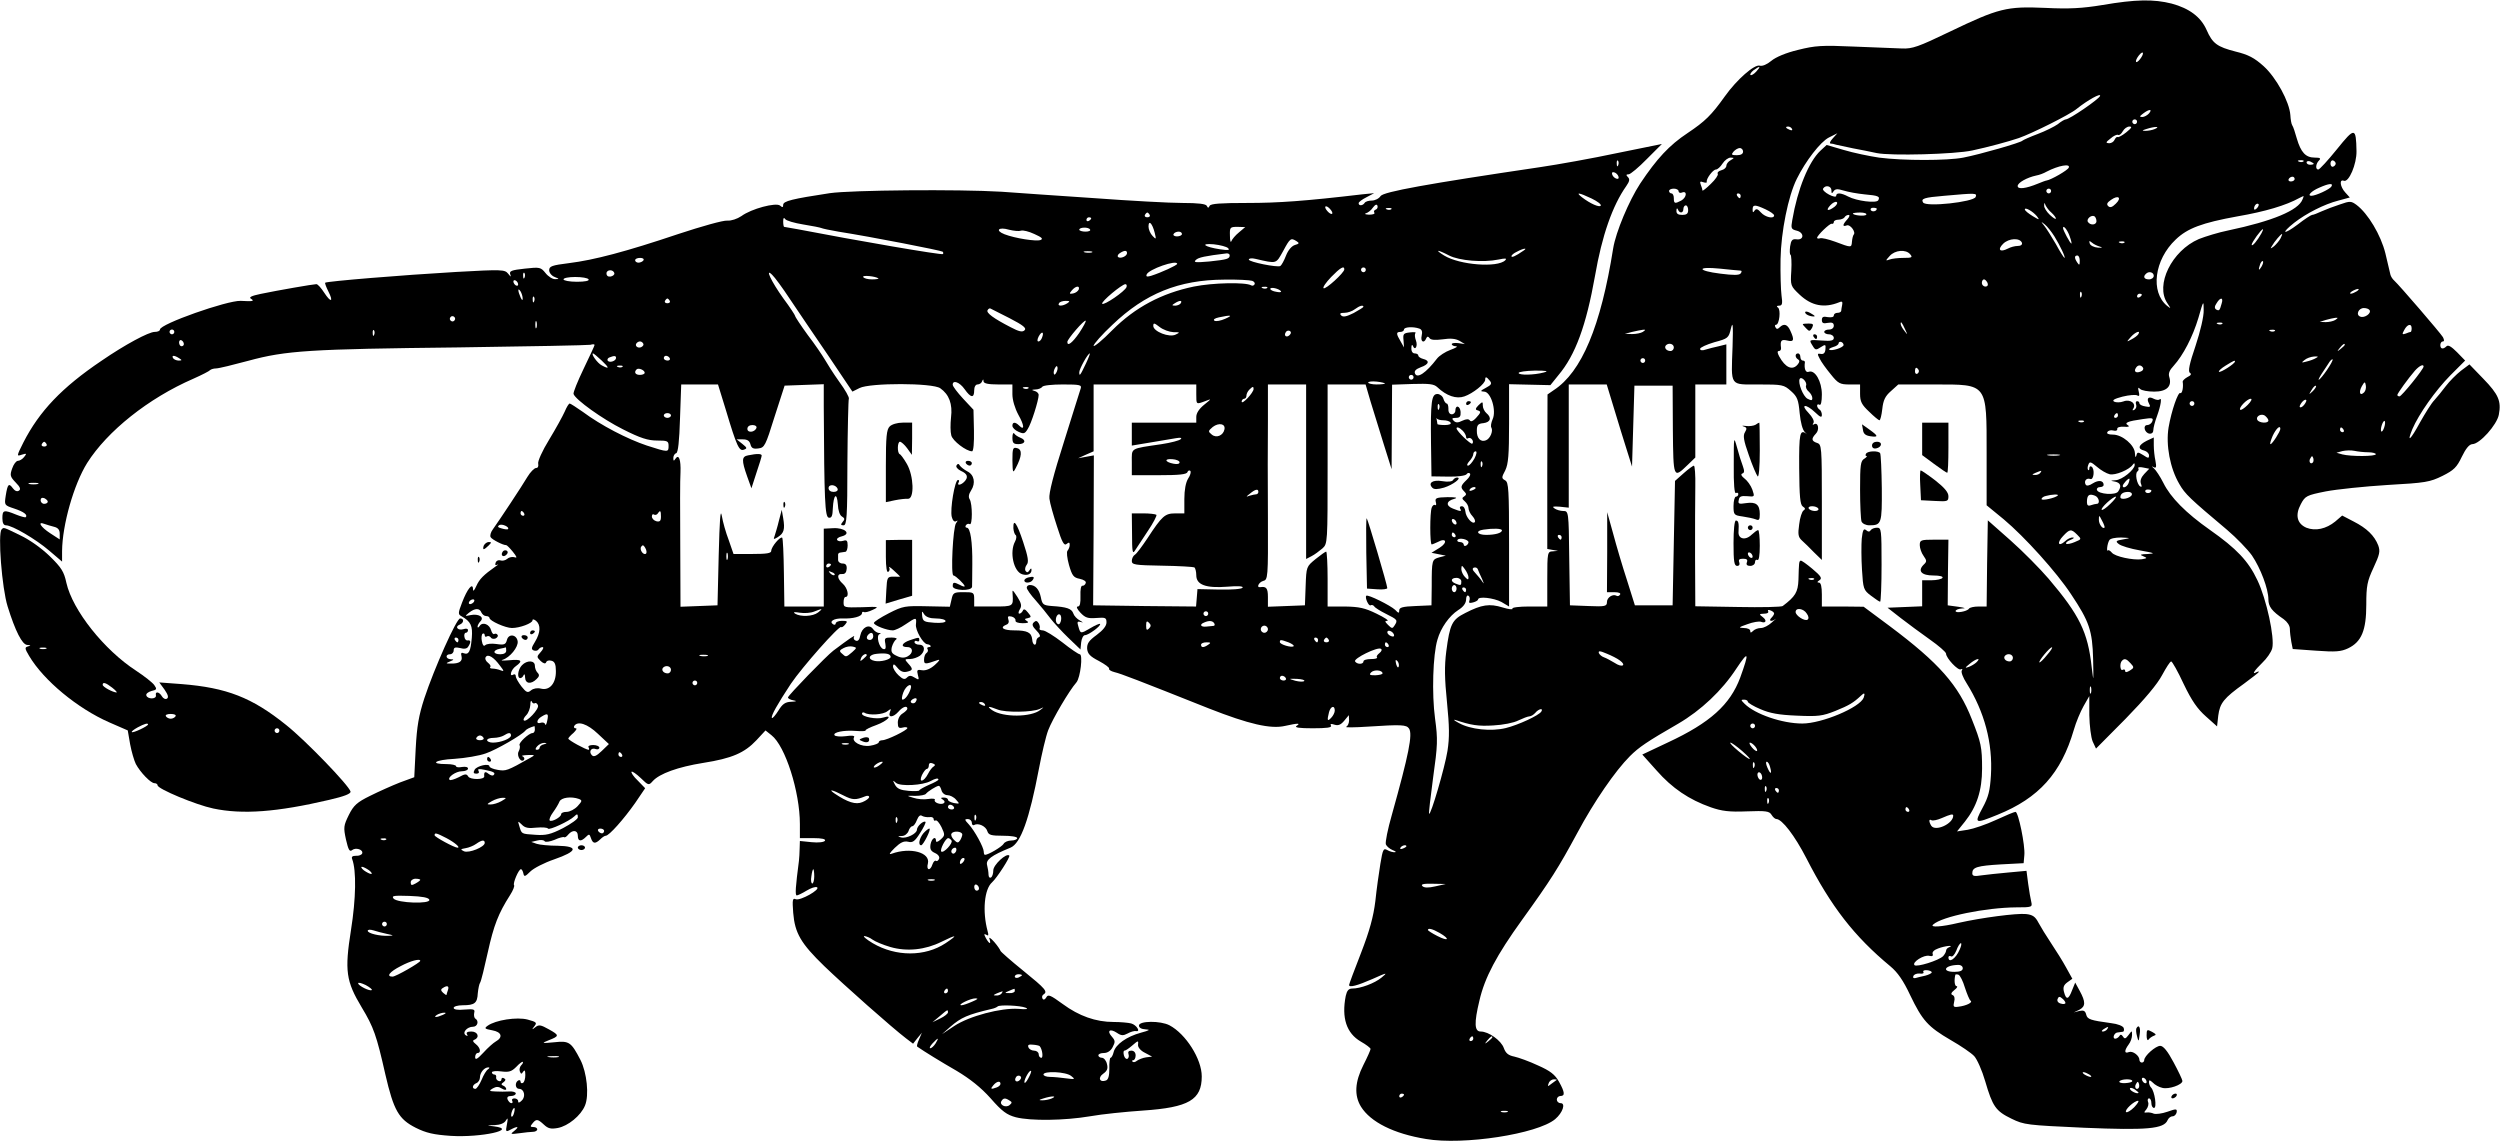 <?xml version="1.0" standalone="no"?>
<!DOCTYPE svg PUBLIC "-//W3C//DTD SVG 20010904//EN"
 "http://www.w3.org/TR/2001/REC-SVG-20010904/DTD/svg10.dtd">
<svg version="1.0" xmlns="http://www.w3.org/2000/svg"
 width="1047pt" height="478pt" viewBox="0 0 1047 478"
 preserveAspectRatio="xMidYMid meet">

<g transform="translate(0,478) scale(0.1,-0.1)"
fill="#000000" stroke="none">
<path d="M8805 4759 c-85 -14 -139 -17 -240 -12 -161 7 -194 -1 -400 -100
-131 -63 -156 -72 -200 -70 -27 1 -118 5 -202 8 -133 6 -161 4 -233 -14 -50
-12 -93 -30 -112 -46 -18 -15 -37 -23 -48 -20 -22 7 -96 -58 -146 -128 -57
-80 -83 -105 -156 -154 -77 -51 -129 -107 -199 -212 -47 -72 -102 -203 -113
-271 -52 -327 -132 -518 -249 -594 l-26 -18 -1 -323 0 -324 22 -4 23 -4 -22
-2 c-22 -1 -23 -4 -23 -116 l0 -115 -76 0 c-42 0 -73 -4 -70 -9 3 -5 -15 -3
-41 5 -55 17 -88 12 -156 -23 -56 -28 -65 -46 -80 -161 -8 -62 -7 -115 3 -213
10 -101 11 -147 2 -204 -11 -69 -70 -271 -77 -263 -2 1 6 70 17 152 19 135 20
159 8 247 -14 103 -9 267 10 330 14 50 50 100 87 124 21 13 32 28 33 43 0 13
4 21 10 17 5 -3 7 -12 4 -20 -4 -10 0 -12 15 -8 12 3 21 9 21 12 0 15 66 7 98
-10 l32 -19 0 260 c0 230 -2 260 -16 268 -16 9 -16 12 0 42 13 27 16 65 16
197 l0 164 86 -2 87 -2 33 41 c72 85 117 209 154 417 29 168 73 294 131 376
14 20 15 29 7 37 -9 9 -8 12 3 12 7 0 42 29 76 64 l63 63 -187 -38 c-103 -22
-248 -48 -323 -59 -473 -70 -655 -103 -668 -121 -7 -11 -24 -19 -37 -19 -13 0
-27 -4 -30 -10 -8 -12 -25 -13 -25 -1 0 5 15 16 33 25 l32 17 -51 -5 c-238
-28 -350 -36 -481 -36 -111 0 -153 -3 -157 -12 -5 -10 -7 -10 -12 0 -4 8 -35
12 -102 12 -53 0 -218 9 -367 20 -148 10 -324 22 -390 27 -182 11 -629 7 -720
-6 -157 -24 -195 -33 -195 -49 0 -11 -3 -12 -13 -3 -17 14 -120 -13 -162 -44
-18 -12 -42 -20 -59 -19 -16 2 -108 -24 -205 -56 -220 -74 -353 -109 -458
-122 -72 -9 -83 -13 -83 -30 0 -10 10 -23 23 -28 20 -8 20 -9 2 -9 -10 -1 -29
11 -40 25 -20 25 -24 26 -87 19 -56 -6 -66 -10 -61 -24 4 -12 3 -12 -9 3 -14
17 -24 18 -219 7 -225 -13 -540 -39 -547 -45 -2 -2 4 -18 13 -36 23 -45 11
-49 -17 -6 -13 20 -27 36 -33 36 -12 0 -162 -26 -234 -41 -38 -8 -50 -14 -40
-20 16 -10 9 -12 -43 -9 -57 2 -338 -97 -338 -120 0 -6 -10 -10 -22 -10 -25 0
-124 -53 -223 -121 -166 -112 -260 -211 -327 -342 -29 -58 -29 -59 -6 -51 20
6 21 5 9 -10 -7 -9 -19 -16 -26 -16 -7 0 -18 -14 -24 -32 -10 -28 -9 -34 15
-59 19 -19 22 -29 13 -34 -7 -5 -17 -1 -25 10 -17 23 -22 19 -30 -31 -6 -40
-6 -40 36 -54 39 -13 57 -26 48 -36 -3 -2 -21 3 -41 11 -51 21 -57 19 -57 -15
0 -20 5 -30 15 -30 26 0 125 -58 181 -106 l54 -46 0 44 c1 110 49 279 105 369
84 133 256 271 445 353 36 16 67 32 70 36 3 3 14 7 25 7 11 0 72 15 135 32
158 43 256 49 880 56 294 4 543 9 553 11 9 3 17 3 17 -1 0 -3 -21 -48 -46
-100 -25 -52 -44 -99 -42 -105 8 -24 121 -105 207 -148 73 -37 105 -47 143
-47 43 0 48 -2 48 -22 0 -28 -1 -28 -91 1 -81 27 -193 85 -268 141 -27 19 -52
35 -55 35 -4 0 -13 -15 -21 -34 -8 -18 -37 -71 -65 -117 -29 -47 -49 -92 -46
-101 2 -11 -1 -18 -9 -18 -7 0 -24 -17 -36 -37 -23 -39 -117 -181 -145 -220
-9 -12 -13 -27 -9 -33 6 -10 53 -34 65 -33 3 0 15 -12 28 -28 16 -20 19 -27 8
-23 -9 3 -23 1 -31 -6 -8 -7 -21 -10 -29 -7 -8 3 -17 -1 -20 -9 -4 -10 -1 -13
7 -9 6 3 4 0 -7 -7 -51 -36 -68 -53 -81 -82 -9 -20 -14 -25 -14 -13 -1 29 -24
1 -46 -57 -17 -44 -17 -49 -2 -57 39 -22 47 -40 43 -90 -5 -58 -13 -72 -33
-65 -11 5 -14 1 -10 -13 5 -21 -10 -31 -46 -30 -21 0 -21 1 -2 9 17 7 17 9 3
9 -22 1 -24 21 -3 21 8 0 15 7 15 16 0 12 6 15 27 10 17 -5 29 -3 34 6 12 18
11 28 -2 26 -6 -2 -13 5 -14 15 -2 9 1 17 6 17 5 0 9 5 9 11 0 6 -8 8 -19 4
-23 -7 -38 10 -16 19 18 7 20 26 2 26 -15 0 -108 -208 -150 -335 -23 -71 -31
-116 -36 -210 l-6 -120 -60 -22 c-33 -13 -89 -38 -125 -56 -55 -27 -69 -40
-89 -80 -22 -45 -23 -52 -12 -103 10 -43 15 -53 26 -44 15 12 47 2 42 -14 -2
-6 -14 -11 -26 -10 -15 0 -20 -4 -16 -14 18 -48 16 -165 -5 -297 -27 -171 -21
-214 45 -324 50 -83 62 -117 99 -281 35 -151 56 -187 127 -223 44 -22 75 -29
147 -34 127 -8 285 27 180 40 -33 4 -33 4 4 5 23 1 41 8 47 20 8 13 9 9 4 -17
-6 -31 -5 -33 15 -22 30 16 39 14 16 -5 -18 -14 -17 -15 21 -10 22 3 48 6 58
6 9 0 17 5 17 10 0 6 -7 10 -16 10 -14 0 -14 3 -4 15 16 20 22 19 48 -5 18
-17 30 -19 58 -14 43 8 97 52 114 94 18 43 8 138 -19 191 -39 75 -47 81 -110
74 -53 -5 -54 -4 -24 8 46 18 47 21 2 46 -34 19 -42 21 -57 9 -15 -12 -16 -11
-4 4 12 15 9 18 -28 28 -45 12 -135 -2 -168 -26 -15 -11 -12 -13 20 -19 39 -7
46 -29 14 -47 -9 -5 -33 -26 -51 -46 -26 -28 -35 -33 -35 -19 0 9 5 17 10 17
16 0 12 22 -7 37 -13 10 -15 16 -5 19 22 10 13 34 -14 34 -16 0 -23 -4 -18
-12 4 -7 3 -8 -5 -4 -17 11 5 36 30 36 19 0 26 24 10 34 -5 3 -7 14 -5 24 4
15 -1 17 -40 14 -29 -3 -46 0 -46 7 0 6 17 11 38 11 50 0 61 9 63 50 2 19 6
40 10 45 4 6 18 63 32 127 25 113 44 162 93 239 13 20 20 39 17 42 -6 7 19 67
29 67 3 0 8 -8 10 -18 3 -15 7 -14 29 8 14 14 59 37 100 51 98 34 103 55 15
57 -36 0 -76 4 -88 8 l-23 8 25 6 c14 4 28 2 31 -3 3 -5 22 -2 42 6 19 9 37
13 40 11 2 -3 10 2 17 11 18 21 40 19 40 -5 0 -24 13 -26 34 -5 13 13 15 13
21 -5 8 -24 18 -25 39 -5 8 8 18 15 23 15 14 0 76 70 123 137 l42 62 -31 32
c-18 17 -29 34 -26 37 3 3 20 -9 38 -26 33 -32 34 -32 51 -13 28 31 105 59
211 76 121 19 173 42 223 95 l38 41 25 -20 c58 -45 119 -237 119 -372 l0 -59
56 0 c37 0 53 -4 49 -11 -4 -6 -27 -9 -56 -6 l-49 5 -1 -31 c0 -18 -2 -41 -3
-52 -14 -108 -17 -145 -9 -145 4 0 23 9 41 20 18 11 38 18 44 14 15 -9 -70
-57 -89 -50 -14 6 -15 -2 -11 -57 7 -85 32 -128 130 -223 82 -79 284 -258 343
-303 l29 -22 18 23 19 23 -12 -28 c-7 -15 -10 -28 -8 -30 30 -21 100 -64 166
-102 55 -33 101 -69 142 -115 48 -55 68 -69 105 -79 63 -16 204 -14 311 4 50
9 149 19 222 24 192 13 246 45 246 143 0 73 -67 178 -135 214 -38 20 -128 19
-128 -1 0 -9 10 -15 28 -16 21 -1 17 -4 -20 -14 -59 -16 -106 -49 -114 -81 -3
-13 -9 -24 -13 -24 -3 0 -6 -20 -5 -45 0 -30 -4 -46 -14 -50 -27 -10 -35 12
-12 28 17 12 21 22 16 41 -3 14 -13 26 -21 26 -8 0 -15 5 -15 10 0 6 10 10 23
10 15 0 29 9 37 25 11 21 11 27 -3 43 -23 25 -9 36 20 17 19 -13 27 -13 46 -3
12 7 28 11 34 10 22 -5 3 26 -20 32 -12 3 -45 6 -73 6 -75 0 -145 25 -213 75
-52 38 -62 42 -69 28 -6 -10 -12 -12 -16 -5 -3 6 -2 13 4 17 19 12 10 23 -85
100 -52 42 -95 80 -95 83 -1 4 -12 21 -26 37 -15 17 -24 22 -20 13 8 -25 -1
-22 -15 3 -9 17 -8 20 2 14 9 -6 10 -2 5 16 -22 82 -14 175 19 204 20 18 77
106 72 112 -12 12 -67 -39 -67 -62 0 -13 -4 -27 -10 -30 -5 -3 -10 2 -10 12 0
10 -3 28 -6 40 -6 22 17 40 98 73 43 18 79 120 119 330 12 63 29 136 39 162
18 47 88 166 118 200 17 20 28 118 14 118 -5 0 -38 22 -73 50 -35 27 -72 50
-82 50 -10 0 -16 4 -13 8 2 4 1 14 -4 22 -7 11 -12 12 -21 3 -8 -8 -5 -17 12
-34 14 -14 18 -24 11 -27 -7 -2 -12 -10 -12 -18 0 -23 -16 -16 -17 8 -3 29
-20 38 -75 38 -47 0 -63 12 -33 24 9 3 12 12 8 22 -4 12 -1 15 13 12 10 -2 18
-10 17 -16 -2 -7 10 -12 30 -12 22 0 28 3 18 9 -11 7 -11 10 3 12 16 4 16 6 1
24 -11 14 -18 16 -21 8 -3 -7 -10 -13 -15 -13 -5 0 -4 8 2 18 9 14 7 25 -10
52 -21 32 -22 33 -20 10 3 -50 3 -50 -81 -50 l-80 0 0 30 c0 29 -2 30 -44 30
-41 0 -45 -2 -51 -31 l-7 -30 -96 2 c-92 2 -100 1 -159 -29 -35 -18 -63 -36
-63 -41 0 -10 54 -31 79 -31 9 0 33 11 53 25 46 31 47 31 44 0 -3 -24 30 -81
47 -83 14 -1 21 -12 8 -12 -7 0 -10 -4 -6 -9 3 -5 1 -12 -5 -16 -5 -3 -10 -15
-10 -27 0 -21 4 -21 55 -3 14 5 11 -1 -10 -20 -19 -17 -38 -24 -53 -22 -21 4
-23 1 -18 -19 6 -22 5 -23 -13 -12 -16 10 -23 10 -33 0 -9 -9 -17 -7 -35 10
-13 12 -23 29 -23 37 1 12 5 11 19 -6 12 -15 25 -20 40 -16 25 6 26 11 4 35
-15 17 -15 18 8 18 13 0 32 7 42 14 23 18 22 46 -3 46 -11 0 -20 5 -20 11 0 5
5 7 10 4 6 -3 10 -1 10 4 0 13 0 13 -39 0 -35 -12 -41 -29 -11 -29 25 0 26
-26 1 -39 -13 -7 -27 -7 -45 2 -22 10 -25 17 -21 37 4 14 12 28 18 32 7 4 -2
8 -19 8 -28 0 -31 -2 -26 -26 3 -19 1 -25 -9 -22 -18 6 -30 56 -16 62 8 3 7 5
-2 5 -8 1 -19 8 -25 17 -16 22 -46 7 -53 -27 -3 -18 -10 -26 -19 -22 -8 3 -11
10 -7 17 6 9 -18 -7 -87 -59 -28 -21 -190 -188 -190 -196 0 -4 10 -10 23 -12
16 -3 14 -5 -10 -6 -24 -1 -36 -9 -53 -37 -12 -19 -24 -33 -27 -31 -6 7 23 58
79 143 48 71 203 246 211 238 2 -3 10 2 17 11 11 13 9 15 -14 15 -14 0 -26 -5
-26 -11 0 -5 -5 -7 -10 -4 -20 12 2 26 39 25 42 -2 81 8 81 22 0 5 3 7 8 5 4
-3 21 1 37 9 28 13 26 14 -46 11 -74 -2 -76 -1 -76 20 0 13 3 23 8 23 17 0 9
37 -11 55 -25 22 -26 43 -3 41 12 -1 18 7 19 22 1 15 -4 22 -17 22 -11 0 -19
7 -19 15 0 8 0 18 0 23 0 4 5 8 10 8 6 1 15 2 20 3 6 0 10 13 10 27 0 20 -4
24 -19 19 -11 -3 -22 -2 -25 4 -3 5 6 12 20 15 41 11 11 37 -37 34 l-39 -2 0
-163 0 -163 -82 0 -83 0 -2 141 c-1 78 -4 144 -7 147 -8 7 -46 -38 -46 -55 0
-10 -19 -13 -79 -13 l-79 0 -20 58 c-12 31 -25 77 -29 102 -6 32 -9 -15 -13
-165 l-5 -210 -77 -3 -78 -3 -1 258 c-1 142 -1 279 1 305 2 53 -7 78 -21 57
-7 -11 -9 -10 -9 3 0 9 5 18 12 20 8 3 13 50 16 146 l5 142 77 0 77 0 33 -107
c46 -154 56 -174 76 -166 14 5 13 8 -7 24 l-24 19 26 0 c19 0 28 -6 32 -21 4
-16 12 -20 33 -17 26 3 30 11 68 133 l42 130 82 3 82 3 0 -93 c2 -396 5 -463
21 -466 12 -2 16 7 17 40 3 57 17 69 21 16 1 -26 8 -46 17 -51 12 -7 13 -12 3
-23 -9 -11 -8 -14 4 -14 13 0 16 33 16 261 1 144 4 265 6 269 3 5 -15 37 -40
71 -25 35 -52 78 -61 94 -10 17 -41 63 -71 102 -29 40 -53 76 -53 80 0 3 -22
37 -49 73 -51 71 -79 131 -47 99 10 -9 43 -54 74 -101 31 -46 103 -153 160
-236 l102 -152 30 15 c43 22 306 22 338 -1 37 -26 52 -66 45 -122 -3 -28 -3
-61 1 -75 5 -23 63 -67 87 -67 6 0 9 35 8 87 l-2 87 -43 46 c-24 26 -44 52
-44 59 0 21 29 11 50 -19 26 -37 40 -38 40 -5 0 15 6 25 14 25 8 0 17 6 19 13
4 10 6 10 6 0 1 -9 20 -13 61 -13 l60 0 0 -41 c0 -24 10 -58 25 -86 25 -44 27
-69 3 -45 -16 16 -28 15 -28 -1 0 -8 11 -19 25 -25 22 -10 27 -9 39 11 15 22
46 121 46 143 0 7 -8 15 -18 17 -13 4 -12 5 5 6 12 0 25 6 28 11 3 6 42 10 86
10 72 0 80 -2 75 -17 -3 -10 -35 -110 -70 -223 -44 -138 -64 -216 -61 -238 2
-19 17 -71 32 -117 21 -67 30 -82 40 -73 10 8 13 7 13 -4 0 -8 -4 -18 -9 -24
-5 -5 -2 -31 6 -60 13 -45 19 -53 45 -58 18 -4 28 -11 25 -18 -2 -7 -9 -12
-14 -11 -6 1 -9 -18 -8 -42 1 -31 -2 -45 -11 -45 -8 0 -3 -11 11 -26 20 -21
31 -25 67 -22 38 3 42 1 42 -19 0 -14 -14 -32 -41 -52 -33 -24 -41 -36 -40
-58 2 -21 12 -32 49 -51 26 -14 45 -28 43 -32 -3 -4 7 -11 23 -15 26 -6 96
-33 395 -152 168 -66 259 -87 319 -73 54 12 67 12 48 0 -10 -7 11 -10 68 -10
58 0 81 3 76 11 -4 8 0 9 15 4 16 -5 27 0 41 17 l19 23 1 -22 c0 -12 -6 -24
-12 -27 -7 -3 34 -3 92 1 139 9 160 8 171 -8 16 -24 -1 -108 -72 -362 -17 -59
-28 -114 -25 -123 3 -8 16 -19 28 -24 13 -5 17 -9 10 -9 -7 -1 -22 3 -32 9
-16 9 -19 3 -29 -58 -6 -37 -16 -107 -21 -156 -8 -65 -24 -124 -60 -217 -28
-71 -50 -131 -50 -134 0 -12 34 -3 98 25 62 28 65 28 38 6 -29 -24 -88 -46
-123 -46 -15 0 -22 -9 -27 -31 -18 -92 3 -156 63 -191 23 -13 41 -27 41 -31 0
-4 -13 -34 -30 -67 -36 -71 -39 -128 -10 -175 40 -64 137 -113 272 -135 156
-27 467 21 541 83 32 27 45 67 23 67 -9 0 -16 7 -16 15 0 8 7 15 15 15 20 0
19 15 -6 60 -17 30 -36 45 -88 68 -36 17 -81 33 -99 37 -25 5 -36 14 -44 36
-11 31 -63 69 -97 69 -26 0 -28 35 -5 130 22 96 72 190 178 337 121 168 152
217 232 365 70 131 159 260 220 321 38 38 72 61 202 136 96 56 184 139 244
231 52 78 55 70 16 -38 -42 -113 -126 -189 -302 -271 l-108 -51 60 -67 c65
-74 136 -122 227 -154 46 -16 77 -20 151 -17 79 3 94 1 103 -14 6 -10 15 -18
20 -18 24 0 77 -69 126 -164 104 -203 200 -327 352 -453 30 -25 54 -59 83
-121 51 -106 74 -132 170 -188 42 -24 86 -54 98 -67 12 -13 33 -60 46 -105 31
-106 44 -125 110 -157 53 -26 65 -27 304 -38 263 -11 335 -5 350 32 4 9 13 16
21 16 8 0 15 8 17 17 2 15 -2 15 -39 2 -23 -8 -48 -11 -57 -8 -8 4 -22 6 -29
5 -13 -2 -13 0 -2 13 7 9 11 23 7 31 -3 8 -1 15 4 15 6 0 10 -9 10 -20 0 -11
5 -20 11 -20 13 0 3 69 -12 85 -5 5 -9 15 -9 23 0 10 3 10 16 -2 8 -9 26 -19
40 -22 27 -7 84 13 84 29 0 5 -17 41 -37 78 -25 47 -43 69 -56 69 -19 0 -67
-42 -67 -60 0 -5 -4 -10 -10 -10 -5 0 -10 5 -10 11 0 18 -28 39 -44 33 -20 -8
-20 6 -1 32 8 10 14 28 14 39 0 20 0 20 -15 0 -12 -16 -16 -17 -23 -6 -6 9
-11 10 -15 2 -4 -6 -12 -11 -17 -11 -14 0 -5 25 9 26 7 1 16 2 22 3 5 0 7 8 4
16 -3 8 -25 17 -52 20 -88 12 -100 16 -105 36 -4 16 -11 19 -29 15 l-23 -6 23
11 c27 14 27 33 2 79 l-19 35 -13 -32 c-15 -40 -25 -42 -34 -7 -5 19 -1 29 14
40 l21 15 -26 47 c-14 26 -43 72 -63 102 -20 30 -44 69 -53 86 -13 25 -24 33
-52 36 -39 4 -185 -15 -283 -37 -71 -17 -121 -20 -106 -7 37 34 221 71 348 72
66 0 68 1 63 23 -3 12 -9 46 -13 76 l-7 54 -76 -7 c-42 -4 -93 -9 -113 -12
-30 -5 -38 -3 -38 9 0 25 20 31 120 37 l95 5 3 34 c4 39 -25 181 -37 181 -5 0
-41 -15 -82 -34 -41 -19 -94 -37 -118 -41 l-45 -7 33 41 c50 63 72 131 72 222
0 90 -4 109 -43 207 -56 143 -137 235 -344 390 l-109 81 -87 1 -88 0 0 50 c0
33 -4 50 -12 50 -9 0 -8 4 2 10 12 8 7 17 -30 48 -24 20 -46 36 -49 34 -7 -3
-7 -9 -9 -80 -2 -52 -13 -70 -66 -110 -5 -4 -89 -6 -187 -4 l-179 3 -1 207 c0
114 0 246 1 295 1 48 -2 87 -6 87 -3 0 -23 -14 -43 -32 l-36 -32 -5 -260 -5
-261 -79 0 -79 0 -33 105 c-19 58 -45 146 -58 195 l-25 90 0 -167 -1 -168 31
0 c18 0 28 -4 24 -10 -4 -6 -10 -8 -15 -5 -15 9 -40 -7 -40 -26 0 -18 -7 -20
-77 -17 l-78 3 -3 198 c-2 196 -3 197 -25 197 -12 0 -29 5 -37 11 -11 8 -6 9
23 7 l37 -4 0 258 0 258 80 0 79 0 31 -102 c17 -57 41 -134 53 -172 l22 -70 5
170 5 169 80 0 80 0 1 -185 c2 -204 2 -205 62 -147 l32 31 0 153 0 153 65 0
65 0 0 84 0 84 -32 -8 c-18 -4 -43 -10 -55 -14 -14 -5 -23 -3 -23 3 0 6 27 18
60 28 57 15 60 18 69 57 8 33 10 17 7 -76 -6 -169 -14 -158 110 -158 99 0 105
-1 135 -28 26 -23 31 -36 36 -92 4 -40 12 -70 22 -80 9 -8 12 -12 7 -7 -28 21
-32 4 -31 -144 1 -120 4 -152 15 -160 11 -7 12 -11 3 -17 -6 -4 -15 -30 -18
-58 -6 -42 -4 -53 11 -67 11 -10 34 -32 51 -50 l33 -32 0 242 c0 233 -1 242
-20 248 -24 8 -25 18 -5 39 16 16 10 50 -8 39 -6 -4 -7 -1 -2 6 4 8 -4 24 -21
42 -36 37 -11 39 28 2 22 -21 28 -23 28 -10 0 8 -4 19 -10 22 -5 3 -10 11 -10
16 0 6 5 7 10 4 6 -4 10 13 10 43 0 55 -29 105 -55 95 -13 -5 -20 13 -16 40 0
4 -3 7 -9 7 -5 0 -10 7 -10 15 0 8 -4 15 -10 15 -13 0 -13 -17 0 -25 8 -5 7
-11 -1 -21 -22 -27 -52 -14 -78 34 -8 15 -8 22 -1 22 6 0 10 6 9 13 -4 31 1
37 26 31 28 -7 31 2 13 41 -12 27 -27 32 -45 14 -8 -8 -13 -8 -17 0 -4 6 -3
11 2 11 14 0 21 64 8 72 -7 5 -5 8 5 8 13 0 15 8 10 43 -3 23 -5 92 -4 152 2
114 32 264 68 336 37 75 99 155 134 173 l36 18 -19 -21 c-11 -12 -15 -21 -10
-22 5 0 16 -2 24 -5 8 -2 40 -9 70 -15 30 -5 75 -15 100 -20 58 -12 327 -5
400 11 66 14 154 38 195 52 57 20 215 99 242 122 46 37 104 69 98 54 -6 -14
-128 -98 -144 -98 -4 0 -20 -9 -33 -20 -14 -10 -52 -29 -84 -41 -32 -12 -61
-25 -64 -28 -6 -8 -176 -57 -248 -71 -66 -13 -252 -13 -352 0 -41 6 -108 20
-148 32 l-72 21 -26 -24 c-49 -46 -96 -161 -118 -291 -6 -34 -5 -38 19 -44 32
-8 31 -41 -2 -36 -17 2 -22 -4 -26 -30 -2 -18 -2 -34 2 -35 3 -2 5 -32 3 -67
-4 -62 -3 -64 35 -100 50 -47 103 -57 165 -32 12 6 16 3 13 -11 -2 -10 -4 -21
-4 -25 -1 -5 -8 -8 -16 -8 -8 0 -15 -5 -15 -11 0 -7 -10 -9 -25 -7 -19 4 -25
1 -25 -12 0 -13 6 -16 25 -12 18 3 25 0 25 -12 0 -9 -8 -16 -20 -16 -11 0 -20
-4 -20 -10 0 -5 9 -10 20 -10 11 0 20 -7 20 -15 0 -11 -11 -14 -50 -11 -55 4
-55 4 -38 -23 10 -17 14 -18 33 -5 20 13 22 12 20 -8 -1 -16 -8 -22 -19 -20
-15 3 -16 0 -5 -20 6 -13 27 -42 46 -65 31 -39 39 -43 79 -43 l44 0 0 -39 c0
-33 7 -46 38 -75 20 -20 40 -36 43 -36 4 0 9 21 12 47 4 37 12 54 36 75 l31
28 153 0 c222 0 217 7 217 -290 l0 -216 72 -59 c87 -73 221 -221 282 -314 76
-114 89 -152 92 -271 2 -98 2 -100 -6 -34 -16 147 -51 218 -180 370 -36 42
-108 115 -160 161 l-95 84 -3 -181 -2 -180 -35 0 c-18 0 -36 -4 -39 -9 -8 -12
-56 -20 -56 -10 0 5 12 10 28 11 17 0 11 3 -17 7 l-44 6 1 138 2 137 -60 0
c-56 0 -60 -2 -60 -23 0 -12 7 -33 16 -45 14 -20 14 -24 0 -37 -26 -26 -9 -45
41 -45 27 0 42 -4 38 -10 -3 -5 -24 -10 -46 -10 l-39 0 0 -55 0 -54 -72 -3
-73 -3 55 -43 c30 -23 85 -64 122 -90 37 -26 67 -52 68 -59 0 -19 51 -73 62
-66 7 3 8 1 4 -5 -4 -6 5 -30 20 -53 75 -120 110 -250 102 -386 -4 -64 -10
-90 -35 -136 -36 -67 -33 -68 63 -29 173 70 266 174 319 355 9 32 28 77 41
100 l24 42 0 -80 c1 -45 7 -93 14 -110 l14 -30 124 125 c81 83 133 145 153
183 17 31 33 57 38 57 4 0 28 -42 52 -94 34 -71 58 -105 93 -136 l47 -42 5 45
c7 53 23 73 108 134 34 25 62 47 62 49 0 3 -4 2 -10 -1 -22 -13 -8 8 24 39 19
18 38 45 42 61 11 44 -24 206 -62 285 -38 81 -88 133 -199 211 -101 71 -165
136 -195 197 -13 26 -31 53 -39 60 -10 9 -11 11 -2 6 11 -6 13 -1 8 26 -4 18
-7 47 -7 65 l0 33 -30 -14 c-35 -18 -39 -34 -10 -41 11 -3 20 -12 20 -20 0
-13 -3 -13 -24 1 -23 14 -25 14 -29 -2 -3 -10 -5 -7 -6 10 -1 34 -53 78 -92
78 -19 0 -28 4 -23 11 3 6 15 9 25 6 10 -3 17 0 16 7 -1 6 10 10 28 9 19 -2
25 1 17 6 -17 10 -3 17 62 26 40 6 45 5 40 -9 -3 -9 -13 -16 -21 -16 -20 0
-12 -33 9 -36 10 -1 16 5 16 14 0 10 7 37 16 61 16 44 21 80 10 68 -4 -3 -14
-2 -24 3 -22 12 -32 2 -20 -20 8 -14 5 -16 -15 -12 -14 2 -25 8 -25 13 0 5 -4
9 -10 9 -5 0 -7 -6 -4 -14 3 -8 0 -17 -7 -22 -8 -4 -10 -3 -5 5 14 21 -13 41
-41 30 -13 -5 -31 -5 -39 -1 -10 6 1 12 35 21 28 7 56 9 62 5 9 -5 10 0 6 16
-4 17 -3 20 6 11 6 -6 32 -11 59 -11 52 0 75 22 63 61 -5 15 1 29 18 47 40 44
80 121 104 201 21 74 22 75 22 32 1 -25 -14 -89 -34 -149 -26 -76 -32 -107
-24 -113 8 -5 5 -11 -10 -18 -11 -6 -20 -15 -20 -19 4 -23 -2 -52 -10 -48 -9
6 -37 -74 -49 -144 -12 -73 6 -171 45 -237 24 -42 43 -60 200 -192 40 -34 86
-82 104 -107 36 -53 69 -140 69 -184 0 -30 14 -49 64 -83 15 -11 26 -27 26
-41 0 -13 3 -37 6 -54 l6 -30 98 -7 c82 -6 104 -4 134 10 56 27 76 75 76 183
0 79 4 98 30 154 26 56 29 69 20 94 -16 41 -48 72 -103 100 l-48 25 -29 -25
c-38 -31 -83 -41 -121 -26 -39 17 -48 53 -23 99 18 34 24 37 104 53 47 9 163
21 259 27 160 9 177 12 230 38 48 24 60 36 81 80 17 35 31 52 44 53 31 0 103
81 111 123 11 57 -1 85 -65 151 l-58 60 -36 -27 c-19 -15 -48 -44 -63 -64 -15
-20 -37 -47 -48 -59 -12 -12 -38 -54 -60 -93 -40 -74 -57 -89 -32 -28 27 63
96 161 159 225 l62 62 -34 35 c-23 23 -37 32 -44 25 -14 -14 -26 -12 -26 5 0
8 5 15 10 15 7 0 7 6 1 18 -10 17 -183 218 -204 237 -7 6 -14 17 -16 25 -2 8
-11 48 -21 89 -19 77 -73 167 -121 203 -22 16 -27 17 -69 2 -25 -8 -59 -21
-77 -29 -17 -8 -35 -15 -40 -15 -4 0 -32 -18 -60 -40 -60 -45 -73 -39 -15 7
50 39 126 78 185 93 l48 13 -19 21 c-22 24 -26 57 -6 49 21 -8 54 70 53 124
-2 101 -7 101 -82 8 -38 -47 -73 -85 -78 -85 -13 0 -11 24 3 38 9 9 5 12 -18
12 -38 0 -58 22 -75 80 -7 25 -15 50 -19 55 -4 6 -7 25 -8 43 -4 56 -59 157
-112 205 -39 35 -64 48 -117 61 -78 20 -97 34 -122 91 -24 54 -72 90 -146 110
-75 19 -151 18 -290 -6z m163 -219 c-7 -11 -16 -20 -20 -20 -5 0 -3 9 4 20 7
11 16 20 20 20 5 0 3 -9 -4 -20z m-1613 -60 c-10 -11 -21 -17 -24 -14 -3 3 3
12 13 20 28 20 32 17 11 -6z m1645 -175 c-7 -8 -20 -15 -28 -15 -13 0 -12 3 4
15 25 19 40 19 24 0z m-50 -35 c0 -5 -4 -10 -10 -10 -5 0 -10 5 -10 10 0 6 5
10 10 10 6 0 10 -4 10 -10z m-1445 -30 c3 -6 -1 -7 -9 -4 -18 7 -21 14 -7 14
6 0 13 -4 16 -10z m1400 -14 c-16 -13 -33 -22 -36 -20 -4 2 -9 -3 -13 -11 -3
-8 -13 -15 -23 -15 -15 1 -15 4 6 20 12 11 27 18 32 15 4 -3 13 4 19 15 6 11
18 20 28 20 13 0 9 -6 -13 -24z m120 14 c-11 -5 -29 -8 -40 -8 -16 0 -15 2 5
8 34 11 60 11 35 0z m-1725 -95 c0 -10 -10 -15 -26 -15 -22 0 -25 2 -14 15 7
8 19 15 26 15 8 0 14 -7 14 -15z m-52 -36 c-10 -5 -18 -16 -18 -23 0 -8 -9
-16 -21 -19 -12 -3 -18 -10 -15 -15 3 -5 -10 -24 -29 -42 -19 -19 -35 -31 -35
-28 0 4 -3 14 -7 24 -5 13 -3 16 10 11 9 -3 16 -3 15 1 -4 12 26 52 38 52 7 0
19 11 28 25 9 14 24 25 34 25 16 -1 16 -1 0 -11z m-471 -21 c-3 -8 -6 -5 -6 6
-1 11 2 17 5 13 3 -3 4 -12 1 -19z m2870 16 c-3 -3 -12 -4 -19 -1 -8 3 -5 6 6
6 11 1 17 -2 13 -5z m43 -10 c0 -2 -7 -4 -15 -4 -8 0 -15 4 -15 10 0 5 7 7 15
4 8 -4 15 -8 15 -10z m92 1 c0 -5 -5 -11 -11 -13 -6 -2 -11 4 -11 13 0 9 5 15
11 13 6 -2 11 -8 11 -13z m-1118 -17 c-4 -11 -74 -51 -93 -54 -3 0 -19 -6 -36
-13 -51 -21 -85 -25 -85 -10 0 14 40 36 78 44 12 2 31 9 43 16 50 26 101 35
93 17z m-1886 -37 c3 -8 -1 -12 -9 -9 -7 2 -15 10 -17 17 -3 8 1 12 9 9 7 -2
15 -10 17 -17z m2832 -11 c0 -5 -7 -10 -16 -10 -8 0 -12 5 -9 10 3 6 10 10 16
10 5 0 9 -4 9 -10z m154 -31 c-7 -12 -66 -39 -84 -39 -19 0 0 20 33 34 40 18
60 20 51 5z m-2094 -16 c0 -14 2 -15 9 -4 7 10 16 11 42 3 19 -6 58 -13 88
-16 58 -5 66 -9 57 -25 -8 -13 -90 -3 -126 16 -30 16 -50 17 -50 3 0 -6 -13
-4 -30 5 -17 9 -28 20 -25 25 10 17 35 11 35 -7z m-640 -4 c0 -6 7 -9 15 -5
22 8 19 -21 -4 -34 -27 -14 -31 -13 -31 10 0 11 -4 20 -10 20 -5 0 -10 5 -10
10 0 6 9 10 20 10 11 0 20 -5 20 -11z m1560 1 c0 -5 -4 -10 -10 -10 -5 0 -10
5 -10 10 0 6 5 10 10 10 6 0 10 -4 10 -10z m-1925 -31 c25 -12 42 -25 39 -30
-5 -9 -44 8 -79 35 -28 22 -13 20 40 -5z m625 11 c0 -5 -2 -10 -4 -10 -3 0 -8
5 -11 10 -3 6 -1 10 4 10 6 0 11 -4 11 -10z m984 -5 c-9 -21 -208 -43 -220
-23 -10 16 3 21 88 28 136 12 138 12 132 -5z m587 -28 c-15 -15 -24 -18 -32
-10 -8 8 -4 15 12 26 31 22 46 9 20 -16z m782 18 c-17 -46 -126 -91 -311 -130
-40 -8 -95 -25 -123 -36 -114 -49 -184 -193 -132 -269 16 -24 16 -24 -1 -11
-71 58 -54 193 36 278 49 47 110 70 259 97 116 20 203 46 259 77 8 4 16 8 17
8 1 1 0 -6 -4 -14z m-1960 -31 c-27 -20 -39 -17 -18 6 10 11 22 17 27 14 5 -3
1 -12 -9 -20z m-1922 -12 c-6 -2 -9 -8 -5 -13 3 -5 -7 -8 -23 -8 -15 1 -21 3
-12 6 8 2 22 13 29 24 10 13 16 15 19 7 2 -6 -1 -14 -8 -16z m2831 -13 c10 -9
18 -20 18 -24 0 -5 -11 2 -25 15 -14 13 -25 31 -24 39 0 14 1 14 6 1 4 -8 14
-22 25 -31z m860 19 c-7 -7 -12 -8 -12 -2 0 14 12 26 19 19 2 -3 -1 -11 -7
-17z m-3872 -20 c0 -6 -7 -5 -15 2 -8 7 -15 17 -15 22 0 6 7 5 15 -2 8 -7 15
-17 15 -22z m1490 12 c0 -15 -7 -20 -25 -20 -17 0 -25 5 -24 18 0 10 3 12 6 5
7 -18 23 -16 23 2 0 8 5 15 10 15 6 0 10 -9 10 -20z m325 3 c19 -9 35 -20 35
-25 0 -16 -37 -8 -55 12 -14 16 -20 17 -27 8 -6 -10 -8 -8 -8 5 0 21 10 21 55
0z m-1568 1 c-3 -3 -12 -4 -19 -1 -8 3 -5 6 6 6 11 1 17 -2 13 -5z m2033 2 c0
-11 -19 -15 -25 -6 -3 5 1 10 9 10 9 0 16 -2 16 -4z m671 -32 c12 -16 10 -16
-18 1 -18 11 -33 23 -33 28 0 11 34 -8 51 -29z m-3716 6 c3 -5 -1 -10 -10 -10
-9 0 -13 5 -10 10 3 6 8 10 10 10 2 0 7 -4 10 -10z m3001 1 c-5 -8 -56 -3 -56
5 0 2 14 4 31 4 16 0 28 -4 25 -9z m-79 -19 c-21 -23 -22 -33 -3 -26 15 6 40
-29 29 -39 -3 -4 -6 -17 -7 -29 -2 -26 -2 -26 -71 0 -28 10 -56 17 -63 14 -6
-2 -12 -1 -12 2 0 10 53 61 61 59 5 -2 9 2 9 7 0 6 9 10 19 10 11 0 23 5 26
10 3 6 11 10 17 10 6 0 4 -8 -5 -18z m1043 -8 c0 -17 -26 -19 -36 -3 -7 12 15
31 28 23 4 -3 8 -12 8 -20z m-5416 -14 c38 -6 72 -13 76 -15 4 -2 35 -9 71
-15 140 -22 431 -79 437 -84 3 -3 3 -8 1 -10 -5 -5 -365 57 -608 104 -29 5
-55 10 -57 10 -2 0 -4 10 -4 23 0 14 3 18 8 10 4 -7 39 -17 76 -23z m1206 26
c0 -3 -4 -8 -10 -11 -5 -3 -10 -1 -10 4 0 6 5 11 10 11 6 0 10 -2 10 -4z m266
-61 c7 -28 6 -29 -9 -13 -9 9 -17 27 -17 39 0 30 16 14 26 -26z m3768 -15 c24
-39 48 -90 42 -90 -2 0 -19 26 -36 58 -18 31 -40 66 -49 77 -15 19 -15 19 3 5
10 -8 28 -31 40 -50z m-4328 24 c7 3 33 -3 56 -14 31 -14 38 -20 26 -25 -18
-7 -107 7 -151 24 -41 16 -25 32 19 19 20 -5 42 -7 50 -4z m289 5 c4 -5 -5 -9
-19 -9 -14 0 -26 4 -26 8 0 11 39 12 45 1z m624 -12 c-15 -12 -29 -29 -32 -37
-3 -8 -6 2 -6 23 -1 35 0 37 32 37 l32 -1 -26 -22z m3479 -17 c6 -16 9 -30 7
-30 -5 0 -35 56 -35 65 0 15 19 -8 28 -35z m803 13 c-17 -31 -40 -58 -41 -48
0 10 40 65 47 65 2 0 -1 -8 -6 -17z m-4521 -3 c0 -5 -9 -10 -21 -10 -11 0 -17
5 -14 10 3 6 13 10 21 10 8 0 14 -4 14 -10z m4601 -18 c-5 -10 -18 -25 -27
-33 -16 -12 -17 -12 -9 1 10 18 37 50 42 50 2 0 -1 -8 -6 -18z m-4121 -12 c13
-8 11 -11 -7 -16 -13 -4 -28 -21 -37 -44 -8 -21 -19 -41 -24 -44 -12 -7 -132
17 -132 27 0 5 12 7 28 3 91 -21 85 -22 116 33 29 54 32 56 56 41z m3038 -7
c2 -8 -5 -13 -18 -13 -12 0 -30 -5 -41 -11 -33 -17 -45 -5 -20 20 24 24 71 26
79 4z m327 -16 c13 -4 9 -5 -9 -4 -16 1 -32 9 -34 17 -4 12 -2 13 9 4 8 -7 23
-14 34 -17z m102 17 c-3 -3 -12 -4 -19 -1 -8 3 -5 6 6 6 11 1 17 -2 13 -5z
m-3754 -23 c9 -9 1 -10 -33 -5 -66 10 -87 26 -27 21 27 -3 54 -10 60 -16z
m1237 -11 c-33 -23 -50 -30 -50 -23 0 5 10 13 23 19 28 15 47 17 27 4z m-1807
-7 c-7 -2 -21 -2 -30 0 -10 3 -4 5 12 5 17 0 24 -2 18 -5z m147 -3 c0 -13 -28
-25 -38 -16 -3 4 0 11 8 16 20 13 30 12 30 0z m1349 -10 c43 -22 143 -30 206
-17 30 6 37 6 29 -3 -32 -32 -191 -20 -256 20 -42 26 -29 26 21 0z m1931 5
c11 -13 7 -15 -28 -15 -22 0 -49 -3 -59 -7 -17 -6 -17 -5 1 15 22 25 68 29 86
7z m-2850 -4 c0 -15 -10 -18 -85 -26 -58 -5 -68 -4 -57 6 10 11 39 17 130 28
6 0 12 -3 12 -8z m3560 -23 c0 -19 -2 -20 -10 -8 -13 19 -13 30 0 30 6 0 10
-10 10 -22z m-6015 2 c-3 -5 -13 -10 -21 -10 -8 0 -14 5 -14 10 0 6 9 10 21
10 11 0 17 -4 14 -10z m6776 -27 c-12 -20 -14 -14 -5 12 4 9 9 14 11 11 3 -2
0 -13 -6 -23z m-4541 12 c0 -6 -68 -37 -109 -50 -17 -5 -22 -4 -19 5 7 22 128
64 128 45z m700 -23 c0 -14 -79 -86 -87 -79 -4 4 11 25 32 47 38 39 55 49 55
32z m90 -2 c0 -5 -4 -10 -10 -10 -5 0 -10 5 -10 10 0 6 5 10 10 10 6 0 10 -4
10 -10z m1567 -3 c8 0 9 -4 3 -12 -6 -8 -30 -8 -85 -1 -98 12 -101 31 -2 21
39 -4 78 -8 84 -8z m-4714 -12 c1 -5 -6 -11 -15 -13 -11 -2 -18 3 -18 13 0 17
30 18 33 0z m-376 -17 c-3 -8 -6 -5 -6 6 -1 11 2 17 5 13 3 -3 4 -12 1 -19z
m6823 7 c0 -8 -9 -15 -20 -15 -20 0 -26 11 -13 23 12 13 33 7 33 -8z m-5341
-11 c2 -2 -10 -4 -27 -4 -17 0 -34 4 -37 10 -5 9 53 3 64 -6z m-1214 -4 c4 -6
-15 -10 -49 -10 -31 0 -56 5 -56 10 0 6 22 10 49 10 28 0 53 -4 56 -10z m-295
-21 c0 -6 -4 -7 -10 -4 -5 3 -10 11 -10 16 0 6 5 7 10 4 6 -3 10 -11 10 -16z
m3074 15 c9 -3 13 -10 10 -15 -3 -5 -9 -7 -14 -4 -23 14 -161 11 -240 -5 -135
-28 -246 -87 -341 -182 -43 -44 -79 -73 -79 -66 0 7 35 47 79 88 137 131 278
188 468 189 56 1 108 -2 117 -5z m3080 -9 c3 -9 0 -15 -9 -15 -8 0 -15 7 -15
15 0 8 4 15 9 15 5 0 11 -7 15 -15z m-3606 -17 c-6 -18 -96 -79 -102 -70 -5 9
82 81 97 82 5 0 7 -5 5 -12z m-200 -10 c-3 -7 -13 -15 -24 -17 -16 -3 -17 -1
-5 13 16 19 34 21 29 4z m789 6 c-3 -3 -12 -4 -19 -1 -8 3 -5 6 6 6 11 1 17
-2 13 -5z m58 -14 c2 -4 -7 -5 -20 -2 -14 2 -25 8 -25 12 0 10 38 1 45 -10z
m-3176 -30 c0 -10 -3 -8 -9 5 -12 27 -12 43 0 25 5 -8 9 -22 9 -30z m7681 30
c-8 -5 -19 -10 -25 -10 -5 0 -3 5 5 10 8 5 20 10 25 10 6 0 3 -5 -5 -10z
m-1153 -22 c-3 -8 -6 -5 -6 6 -1 11 2 17 5 13 3 -3 4 -12 1 -19z m253 8 c0 -3
-4 -8 -10 -11 -5 -3 -10 -1 -10 4 0 6 5 11 10 11 6 0 10 -2 10 -4z m-6733 -28
c-3 -8 -6 -5 -6 6 -1 11 2 17 5 13 3 -3 4 -12 1 -19z m568 2 c3 -5 -1 -10 -10
-10 -9 0 -13 5 -10 10 3 6 8 10 10 10 2 0 7 -4 10 -10z m6499 -12 c-8 -29 -10
-31 -23 -24 -7 5 -7 13 2 26 16 27 30 25 21 -2z m-4834 2 c-20 -13 -43 -13
-35 0 3 6 16 10 28 10 18 0 19 -2 7 -10z m475 0 c-3 -5 -14 -10 -23 -10 -15 0
-15 2 -2 10 20 13 33 13 25 0z m765 -15 c0 -2 -19 -14 -41 -26 -30 -15 -44
-18 -52 -10 -8 8 -4 11 14 11 13 0 33 7 43 15 20 15 36 19 36 10z m-1481 -48
c56 -29 71 -41 62 -50 -9 -9 -23 -6 -59 13 -70 36 -103 60 -96 71 3 6 9 9 12
7 4 -2 40 -20 81 -41z m5695 34 c8 -13 -21 -34 -39 -27 -20 7 -8 36 15 36 11
0 21 -4 24 -9z m-8020 -42 c-3 -5 -10 -7 -15 -3 -5 3 -7 10 -3 15 3 5 10 7 15
3 5 -3 7 -10 3 -15z m3227 6 c-18 -8 -38 -12 -45 -8 -6 5 1 10 19 14 51 11 61
9 26 -6z m4649 -5 c-8 -5 -26 -9 -40 -9 l-25 1 25 8 c14 4 32 8 40 9 13 1 13
0 0 -9z m-7533 -32 c-3 -7 -5 -2 -5 12 0 14 2 19 5 13 2 -7 2 -19 0 -25z
m2273 -22 c-29 -42 -50 -58 -50 -38 0 12 71 94 77 89 2 -3 -10 -25 -27 -51z
m394 3 c28 0 29 -1 10 -10 -27 -14 -94 13 -94 36 0 14 4 13 26 -4 15 -12 41
-21 58 -22z m3065 11 c11 -24 11 -24 -3 -6 -9 11 -16 24 -16 30 0 12 5 7 19
-24z m1328 24 c-3 -3 -12 -4 -19 -1 -8 3 -5 6 6 6 11 1 17 -2 13 -5z m793 -19
c0 -8 -2 -15 -4 -15 -2 0 -12 -3 -21 -7 -15 -5 -16 -3 -6 15 13 25 31 29 31 7z
m-4156 -1 c11 -4 14 -13 10 -30 -6 -25 10 -34 19 -11 4 9 8 9 14 1 5 -8 24 -9
55 -5 33 5 53 3 70 -6 l23 -14 -27 4 c-16 2 -28 0 -28 -4 0 -5 8 -9 18 -9 9
-1 -1 -7 -23 -15 -22 -8 -48 -25 -57 -37 -46 -60 -83 -85 -92 -62 -4 10 3 18
24 26 35 12 39 28 10 35 -11 3 -20 9 -20 14 0 5 -7 9 -15 9 -9 0 -15 9 -14 23
0 12 3 16 6 9 9 -23 22 -2 13 22 -5 13 -6 27 -2 31 4 4 -6 5 -23 3 -27 -3 -30
-6 -27 -33 l2 -30 -14 25 c-19 32 -20 40 -1 40 8 0 15 5 15 10 0 11 39 13 64
4z m-5214 -14 c0 -5 -4 -10 -10 -10 -5 0 -10 5 -10 10 0 6 5 10 10 10 6 0 10
-4 10 -10z m837 -12 c-3 -8 -6 -5 -6 6 -1 11 2 17 5 13 3 -3 4 -12 1 -19z
m3834 -1 c-13 -13 -26 -3 -16 12 3 6 11 8 17 5 6 -4 6 -10 -1 -17z m1479 13
c-8 -5 -28 -9 -45 -9 l-30 1 30 8 c17 4 37 8 45 9 13 1 13 0 0 -9z m2647 4
c-3 -3 -12 -4 -19 -1 -8 3 -5 6 6 6 11 1 17 -2 13 -5z m-5163 -28 c-3 -9 -10
-16 -15 -16 -6 0 -5 9 1 21 13 24 24 20 14 -5z m4591 14 c-3 -5 -16 -15 -28
-21 -22 -12 -22 -12 -3 10 19 21 43 30 31 11z m-8185 -41 c0 -5 -4 -9 -10 -9
-5 0 -10 7 -10 16 0 8 5 12 10 9 6 -3 10 -10 10 -16z m1924 2 c3 -5 -1 -11 -9
-15 -15 -6 -29 7 -18 18 9 9 21 8 27 -3z m5027 -6 c-1 -11 -52 -27 -60 -19 -3
3 5 7 17 11 12 3 22 10 22 15 0 5 5 8 11 6 6 -2 10 -8 10 -13z m-711 -10 c0
-8 -6 -15 -14 -15 -17 0 -28 14 -19 24 12 12 33 6 33 -9z m2810 11 c0 -2 -8
-10 -17 -17 -16 -13 -17 -12 -4 4 13 16 21 21 21 13z m-7300 -66 c33 -31 33
-38 0 -20 -18 9 -47 50 -36 50 2 0 18 -13 36 -30z m2028 -12 c-24 -51 -28 -56
-28 -37 0 14 36 79 44 79 2 0 -5 -19 -16 -42z m-3798 22 c13 -8 13 -10 -2 -10
-9 0 -20 5 -23 10 -8 13 5 13 25 0z m1830 1 c0 -13 -28 -22 -35 -11 -3 4 1 11
7 13 20 8 28 8 28 -2z m225 -1 c3 -5 -1 -10 -9 -10 -9 0 -16 5 -16 10 0 6 4
10 9 10 6 0 13 -4 16 -10z m6895 1 c-8 -5 -26 -12 -40 -15 -22 -6 -23 -5 -9 6
9 8 27 14 40 15 18 1 20 0 9 -6z m-2810 -11 c0 -5 -4 -10 -10 -10 -5 0 -10 5
-10 10 0 6 5 10 10 10 6 0 10 -4 10 -10z m2855 -40 c-29 -42 -48 -57 -23 -17
8 12 21 32 29 44 7 12 15 20 18 18 2 -3 -9 -23 -24 -45z m-385 36 c0 -9 -61
-48 -67 -43 -3 3 10 15 28 26 36 22 39 23 39 17z m-6753 -22 c-3 -3 -12 -4
-19 -1 -8 3 -5 6 6 6 11 1 17 -2 13 -5z m1819 -20 c-4 -9 -9 -15 -11 -12 -3 3
-3 13 1 22 4 9 9 15 11 12 3 -3 3 -13 -1 -22z m4549 16 c3 -6 -1 -13 -10 -16
-19 -8 -30 0 -20 15 8 14 22 14 30 1z m1175 5 c0 -11 -92 -125 -101 -125 -5 0
-9 3 -9 6 0 6 46 70 74 102 18 20 36 29 36 17z m-7450 -26 c0 -5 -9 -9 -20 -9
-19 0 -26 11 -14 23 8 8 34 -3 34 -14z m5335 12 c3 -5 1 -12 -5 -16 -5 -3 -10
1 -10 9 0 18 6 21 15 7z m-1570 -11 c-41 -11 -105 -12 -105 -2 0 5 30 9 68 10
50 0 60 -2 37 -8z m-545 -20 c0 -5 -4 -10 -10 -10 -5 0 -10 5 -10 10 0 6 5 10
10 10 6 0 10 -4 10 -10z m319 -14 c10 -12 7 -18 -16 -30 -24 -13 -25 -15 -8
-16 29 0 53 -80 36 -116 -6 -14 -9 -30 -5 -35 8 -14 -5 -46 -23 -53 -22 -9
-39 9 -38 41 0 23 5 29 28 31 30 4 35 23 12 42 -8 7 -15 21 -15 31 0 18 -1 18
-18 2 -13 -13 -14 -19 -5 -21 17 -5 16 -9 -6 -33 -12 -13 -21 -16 -25 -10 -5
7 -15 7 -32 -1 -18 -9 -27 -9 -36 0 -9 9 -7 12 9 12 17 0 21 6 20 25 -2 26
-22 31 -22 5 0 -8 -7 -15 -15 -15 -9 0 -15 9 -14 23 0 12 -3 22 -7 22 -4 0
-11 9 -14 20 -3 11 -15 20 -25 20 -25 0 -29 -31 -27 -205 l2 -140 70 -1 c40
-1 73 4 77 10 4 6 10 7 14 3 4 -4 -2 -16 -14 -27 -25 -24 -27 -31 -10 -48 10
-10 10 -14 0 -21 -10 -6 -10 -10 3 -21 8 -7 15 -19 15 -28 0 -8 7 -24 17 -34
9 -10 13 -21 9 -25 -10 -10 -37 21 -39 45 -1 12 -7 22 -15 22 -7 0 -10 -4 -7
-10 8 -13 3 -13 -30 0 -31 12 -29 32 6 41 16 5 6 7 -29 7 -47 -1 -53 -4 -49
-20 3 -10 2 -16 -3 -13 -4 3 -11 -2 -14 -11 -8 -20 -8 -154 0 -154 3 0 14 5
25 10 36 20 43 -2 8 -24 l-34 -21 30 -6 30 -6 -27 -7 c-31 -9 -32 -10 -32
-121 l-1 -80 -67 -3 c-53 -2 -68 -6 -68 -18 0 -13 -3 -13 -17 2 -19 18 -115
66 -121 59 -7 -7 10 -45 18 -40 5 3 11 1 15 -4 3 -6 26 -20 50 -32 48 -24 50
-26 35 -49 -8 -13 -11 -13 -27 3 -14 14 -14 17 -3 17 8 1 -12 14 -45 30 -49
24 -73 29 -132 30 l-73 0 0 115 c0 63 -3 115 -6 115 -3 0 -23 -14 -44 -31 -39
-32 -39 -32 -42 -113 l-3 -81 -77 -3 -78 -3 0 41 c0 37 -7 45 -32 41 -18 -3
-6 21 12 26 20 5 21 12 20 262 -1 141 -1 325 0 409 l0 152 80 0 80 0 0 -365 0
-366 23 12 c12 6 32 21 45 32 22 20 22 21 22 354 l0 333 80 0 79 0 21 -72 c12
-40 37 -120 55 -178 l33 -105 1 177 1 177 86 3 c69 2 89 0 103 -13 39 -37 80
-51 114 -39 35 12 87 53 87 70 0 14 5 13 19 -4z m1325 -20 c-3 -7 2 -19 11
-26 8 -7 15 -19 15 -27 0 -11 -4 -11 -20 -3 -19 10 -41 67 -33 83 7 13 32 -13
27 -27z m-1764 8 c0 -2 -16 -4 -35 -4 -19 0 -35 4 -35 8 0 4 16 6 35 4 19 -2
35 -6 35 -8z m4101 -37 c-17 -17 -24 -1 -10 25 12 21 14 21 17 4 2 -10 -1 -23
-7 -29z m-4891 -7 c0 -45 -1 -44 37 -30 28 11 28 11 -4 -15 -21 -17 -33 -35
-33 -51 l0 -24 -135 0 -135 0 0 -48 0 -48 78 13 c42 7 90 15 107 18 19 3 26 2
20 -4 -6 -6 -41 -15 -80 -21 -135 -20 -125 -14 -125 -76 l0 -54 114 0 c82 0
116 3 119 13 2 6 8 9 12 5 4 -4 0 -19 -9 -32 -10 -16 -16 -47 -16 -86 l0 -60
-38 0 c-43 0 -55 -10 -117 -105 -22 -33 -45 -64 -52 -68 -7 -4 -13 -16 -13
-26 0 -16 12 -18 127 -20 70 -1 131 -5 135 -7 4 -3 8 -18 8 -33 0 -40 40 -55
130 -48 45 4 68 2 64 -4 -3 -6 -46 -9 -97 -8 l-92 2 -3 -37 -3 -36 -215 2
-216 3 2 314 1 314 -33 -6 -33 -6 33 15 32 14 0 140 0 140 215 0 215 0 0 -40z
m4676 12 c-17 -16 -18 -16 -5 5 7 12 15 20 18 17 3 -2 -3 -12 -13 -22z m-5379
12 c-3 -3 -12 -4 -19 -1 -8 3 -5 6 6 6 11 1 17 -2 13 -5z m943 -3 c0 -15 -49
-68 -50 -53 0 6 5 12 10 12 6 0 10 6 10 13 0 7 5 18 12 25 14 14 18 15 18 3z
m4163 -67 c-14 -14 -28 -23 -31 -20 -8 8 29 46 44 46 7 0 2 -11 -13 -26z m237
1 c-7 -9 -15 -13 -18 -10 -3 2 1 11 8 20 7 9 15 13 18 10 3 -2 -1 -11 -8 -20z
m-460 5 c0 -5 -4 -10 -10 -10 -5 0 -10 5 -10 10 0 6 5 10 10 10 6 0 10 -4 10
-10z m-3163 -22 c-3 -8 -6 -5 -6 6 -1 11 2 17 5 13 3 -3 4 -12 1 -19z m-3217
-28 c0 -5 -7 -10 -15 -10 -8 0 -15 5 -15 10 0 6 7 10 15 10 8 0 15 -4 15 -10z
m6060 0 c0 -5 -5 -10 -11 -10 -5 0 -7 5 -4 10 3 6 8 10 11 10 2 0 4 -4 4 -10z
m630 -21 c0 -13 -38 -11 -46 2 -9 16 18 30 33 17 7 -6 13 -14 13 -19z m-3455
1 c13 0 27 -4 30 -10 4 -6 -7 -10 -24 -10 -17 0 -31 2 -31 4 0 2 -2 10 -3 18
-2 7 -2 10 0 6 3 -5 15 -8 28 -8z m2682 -6 c-3 -3 -12 -4 -19 -1 -8 3 -5 6 6
6 11 1 17 -2 13 -5z m1258 -24 c-4 -12 -9 -19 -12 -17 -3 3 -2 15 2 27 4 12 9
19 12 17 3 -3 2 -15 -2 -27z m-4857 -8 c-5 -26 -34 -38 -53 -22 -16 13 -16 15
4 32 25 19 54 14 49 -10z m-1960 6 c-7 -19 -38 -22 -38 -4 0 10 9 16 21 16 12
0 19 -5 17 -12z m2958 -12 c8 -8 14 -20 14 -26 0 -6 4 -9 9 -5 11 6 26 -13 17
-23 -6 -5 -66 53 -66 64 0 8 12 4 26 -10z m3424 8 c0 -11 -34 -64 -41 -64 -4
0 1 16 9 35 14 30 32 47 32 29z m265 -4 c3 -5 1 -10 -4 -10 -6 0 -11 5 -11 10
0 6 2 10 4 10 3 0 8 -4 11 -10z m-9620 -60 c3 -5 -1 -10 -10 -10 -9 0 -13 5
-10 10 3 6 8 10 10 10 2 0 7 -4 10 -10z m9723 -34 c17 0 32 -4 32 -8 0 -10
-105 -10 -140 -1 l-25 7 25 7 c14 3 36 4 50 1 14 -3 40 -6 58 -6z m-3743 -26
c-9 -16 -21 -30 -27 -30 -6 0 -4 8 5 18 10 10 17 24 17 30 0 7 5 12 10 12 6 0
4 -13 -5 -30z m2448 13 c-13 -2 -33 -2 -45 0 -13 2 -3 4 22 4 25 0 35 -2 23
-4z m1063 -30 c-10 -10 -19 5 -10 18 6 11 8 11 12 0 2 -7 1 -15 -2 -18z
m-4746 1 c0 -7 -10 -9 -25 -6 -37 7 -41 22 -5 19 16 -1 30 -7 30 -13z m1267
-16 c-3 -8 -6 -5 -6 6 -1 11 2 17 5 13 3 -3 4 -12 1 -19z m2628 -34 c23 -6 83
19 97 40 6 8 8 7 8 -1 0 -20 -53 -63 -80 -64 -23 -2 -24 -2 -2 -6 23 -5 28
-19 13 -41 -10 -17 -83 -12 -89 6 -2 6 3 12 12 12 9 0 16 4 16 9 0 19 -21 22
-45 7 -15 -10 -26 -12 -30 -6 -9 15 3 30 19 24 15 -6 20 43 5 52 -5 3 -9 0 -9
-7 0 -7 -2 -10 -5 -7 -3 3 -3 13 1 22 5 14 10 13 36 -9 16 -14 40 -28 53 -31z
m145 1 c-13 -14 -18 -28 -14 -40 5 -12 4 -16 -3 -12 -14 9 -23 56 -11 63 4 3
6 9 3 13 -2 5 7 6 21 3 l25 -5 -21 -22z m-435 5 c-3 -5 -14 -10 -23 -9 -14 0
-13 2 3 9 27 11 27 11 20 0z m369 -44 c-6 -15 -24 -23 -24 -11 0 8 24 34 28
30 1 -1 0 -10 -4 -19z m-8756 -3 c-10 -2 -26 -2 -35 0 -10 3 -2 5 17 5 19 0
27 -2 18 -5z m3350 -20 c2 -8 -5 -13 -17 -13 -12 0 -21 6 -21 16 0 18 31 15
38 -3z m2672 3 c0 -2 -7 -7 -16 -10 -8 -3 -12 -2 -9 4 6 10 25 14 25 6z m-910
-16 c0 -5 -4 -10 -9 -10 -5 0 -18 -3 -28 -6 -16 -6 -16 -5 2 9 23 19 35 21 35
7z m3740 6 c0 -11 -19 -15 -25 -6 -3 5 1 10 9 10 9 0 16 -2 16 -4z m-82 -18
c-5 -15 -48 -24 -48 -10 0 14 12 22 33 22 10 0 17 -5 15 -12z m-310 -3 c-11
-11 -68 -23 -68 -15 0 5 8 11 18 13 25 7 56 8 50 2z m156 -1 c17 -7 22 -34 7
-34 -5 0 -16 -3 -25 -6 -11 -4 -16 0 -16 13 0 30 9 37 34 27z m-8574 -25 c0
-5 -7 -9 -15 -9 -8 0 -15 7 -15 15 0 9 6 12 15 9 8 -4 15 -10 15 -15z m8638
-9 c-17 -17 -33 -28 -36 -25 -7 6 46 55 59 55 4 0 -6 -14 -23 -30z m-1223 -20
c3 -5 -3 -10 -14 -10 -11 0 -23 5 -26 10 -3 6 3 10 14 10 11 0 23 -4 26 -10z
m-5420 -20 c3 -5 1 -10 -4 -10 -6 0 -11 5 -11 10 0 6 2 10 4 10 3 0 8 -4 11
-10z m573 -14 c0 -18 -5 -22 -19 -19 -11 3 -19 12 -19 20 0 8 4 12 9 8 5 -3
12 -1 16 5 10 15 13 12 13 -14z m6046 -45 c-7 -9 -24 13 -24 32 0 21 1 21 13
-3 8 -14 12 -27 11 -29z m-2714 18 c0 -6 -4 -7 -10 -4 -5 3 -10 11 -10 16 0 6
5 7 10 4 6 -3 10 -11 10 -16z m-5874 -15 c17 -4 24 -13 24 -29 l0 -24 -40 26
c-40 26 -55 51 -24 39 9 -3 27 -9 40 -12z m1901 -10 c-1 -2 -13 -1 -26 3 -16
4 -19 8 -10 14 12 7 45 -9 36 -17z m4163 -5 c0 -11 -28 -19 -66 -19 -38 0 -47
17 -11 22 39 6 77 5 77 -3z m2409 -18 c19 -19 19 -19 -10 -31 -16 -7 -32 -10
-36 -7 -3 4 5 11 18 16 13 5 18 10 10 10 -8 1 -23 -6 -33 -16 -28 -25 -35 -6
-8 22 28 30 34 31 59 6z m-2604 -1 c3 -5 1 -10 -4 -10 -6 0 -11 5 -11 10 0 6
2 10 4 10 3 0 8 -4 11 -10z m445 -10 c0 -5 -2 -10 -4 -10 -3 0 -8 5 -11 10 -3
6 -1 10 4 10 6 0 11 -4 11 -10z m-390 -21 c0 -4 -4 -11 -10 -14 -5 -3 -10 -1
-10 4 0 6 -7 11 -16 11 -8 0 -13 4 -10 9 7 11 46 2 46 -10z m2741 12 c-30 -5
-32 -8 -18 -19 9 -8 49 -20 89 -27 61 -11 67 -13 33 -15 -31 -1 -36 -3 -20 -9
19 -8 18 -9 -5 -13 -36 -5 -113 11 -126 28 -6 7 -13 12 -16 9 -7 -8 -3 29 6
43 4 7 25 11 49 11 42 -2 42 -2 8 -8z m-6185 -59 c-10 -10 -29 15 -21 28 6 9
10 8 17 -4 6 -10 7 -20 4 -24z m341 -24 c-3 -7 -5 -2 -5 12 0 14 2 19 5 13 2
-7 2 -19 0 -25z m433 -22 c0 -3 -4 -8 -10 -11 -5 -3 -10 -1 -10 4 0 6 5 11 10
11 6 0 10 -2 10 -4z m2670 -54 c0 -11 -3 -11 -15 2 -8 8 -15 23 -15 33 1 17 2
17 15 -1 8 -11 15 -26 15 -34z m57 -7 c8 -19 9 -23 1 -11 -7 11 -21 27 -30 37
-12 12 -13 19 -5 22 7 2 14 -1 16 -7 2 -6 10 -24 18 -41z m-2712 17 c-3 -3
-11 0 -18 7 -9 10 -8 11 6 5 10 -3 15 -9 12 -12z m2625 -27 c0 -17 -2 -18 -24
-9 -23 9 -20 24 4 24 11 0 20 -7 20 -15z m1477 9 c-3 -3 -12 -4 -19 -1 -8 3
-5 6 6 6 11 1 17 -2 13 -5z m-1497 -39 c0 -8 -4 -15 -10 -15 -5 0 -10 7 -10
15 0 8 5 15 10 15 6 0 10 -7 10 -15z m40 -5 c0 -5 -2 -10 -4 -10 -3 0 -8 5
-11 10 -3 6 -1 10 4 10 6 0 11 -4 11 -10z m-4155 -50 c-3 -5 -11 -10 -16 -10
-6 0 -7 5 -4 10 3 6 11 10 16 10 6 0 7 -4 4 -10z m31 -45 c4 -8 12 -15 20 -15
8 0 14 -4 14 -8 0 -12 67 -42 94 -42 33 0 86 20 86 32 0 6 6 5 15 -2 20 -17
19 -49 -4 -87 -16 -26 -17 -32 -6 -37 8 -3 17 -1 20 4 4 6 11 10 17 10 6 0 3
-9 -7 -20 -18 -20 -18 -21 -1 -38 12 -11 20 -13 23 -6 2 7 12 10 22 7 14 -3
19 -15 19 -43 1 -51 -26 -83 -62 -74 -16 4 -32 1 -42 -7 -14 -12 -20 -9 -40
16 -13 17 -24 36 -24 43 0 7 -4 10 -10 7 -19 -12 -10 21 10 35 32 23 24 30
-27 25 -27 -2 -39 -2 -28 2 30 9 66 53 63 77 -4 29 -38 34 -45 6 -5 -19 -11
-22 -44 -17 -20 3 -41 1 -47 -5 -6 -6 -11 0 -14 17 -3 14 -1 28 3 31 5 3 9 0
9 -6 0 -6 4 -9 9 -5 5 3 12 1 16 -4 3 -6 12 -8 20 -5 8 4 12 10 9 15 -3 5 -9
7 -14 4 -4 -3 -10 4 -13 15 -7 26 -36 37 -48 19 -5 -8 -9 -9 -9 -3 0 5 6 16
12 22 18 18 -8 33 -42 26 -24 -5 -24 -5 -6 10 25 20 45 20 52 1z m1410 0 c-22
-17 -73 -19 -96 -5 -10 7 -4 8 20 4 19 -3 46 -1 60 5 35 14 38 13 16 -4z
m4004 -4 c0 -4 -5 -12 -12 -19 -13 -13 2 -17 18 -4 5 4 -2 -3 -16 -15 -14 -13
-34 -23 -45 -23 -12 0 -26 -5 -33 -12 -9 -9 -12 -9 -12 0 0 7 -12 12 -27 12
-24 1 -22 3 15 16 24 9 50 13 57 10 21 -8 26 6 7 20 -16 12 -15 13 6 14 13 0
20 4 17 10 -3 6 1 7 9 4 9 -3 16 -9 16 -13z m137 -1 c8 -11 9 -21 3 -25 -12
-8 -50 17 -50 32 0 20 34 15 47 -7z m-3647 -20 c22 0 40 -5 40 -11 0 -6 -19
-9 -47 -7 -43 3 -48 6 -51 28 -2 22 -1 23 8 8 8 -12 24 -18 50 -18z m1140 20
c0 -5 -4 -10 -10 -10 -5 0 -10 5 -10 10 0 6 5 10 10 10 6 0 10 -4 10 -10z
m-248 -62 c-9 -9 -12 -7 -12 12 0 19 3 21 12 12 9 -9 9 -15 0 -24z m273 22 c3
-5 3 -10 -2 -11 -4 0 -18 -2 -30 -3 -25 -3 -31 9 -10 17 20 9 35 8 42 -3z
m225 -25 c0 -8 -7 -15 -15 -15 -8 0 -15 7 -15 15 0 8 7 15 15 15 8 0 15 -7 15
-15z m528 -23 c2 -7 -2 -10 -12 -6 -9 3 -16 11 -16 16 0 13 23 5 28 -10z
m-2181 -7 c0 -8 -6 -15 -14 -15 -14 0 -17 12 -6 23 11 11 20 8 20 -8z m-1737
-15 c0 -5 -2 -10 -4 -10 -3 0 -8 5 -11 10 -3 6 -1 10 4 10 6 0 11 -4 11 -10z
m3600 0 c0 -5 -2 -10 -4 -10 -3 0 -8 5 -11 10 -3 6 -1 10 4 10 6 0 11 -4 11
-10z m45 0 c3 -5 -1 -10 -10 -10 -9 0 -13 5 -10 10 3 6 8 10 10 10 2 0 7 -4
10 -10z m-169 -10 c15 -6 24 -13 22 -16 -8 -8 -58 7 -58 17 0 11 3 11 36 -1z
m-336 -10 c-19 -13 -30 -13 -30 0 0 6 10 10 23 10 18 0 19 -2 7 -10z m755 0
c3 -5 1 -10 -4 -10 -6 0 -11 5 -11 10 0 6 2 10 4 10 3 0 8 -4 11 -10z m-2246
-31 c-26 -22 -26 -22 -43 -6 -12 10 -11 14 7 23 11 6 28 9 39 6 17 -4 17 -5
-3 -23z m-1449 6 c0 -9 -9 -15 -25 -15 -31 0 -33 17 -2 23 12 2 23 5 25 6 1 0
2 -6 2 -14z m3657 -10 c-9 -7 -14 -15 -10 -18 3 -4 -8 -7 -25 -7 -18 0 -32 -4
-32 -10 0 -13 -27 -13 -35 0 -8 12 94 62 108 53 6 -3 3 -11 -6 -18z m2796 -8
c-15 -19 -30 -33 -32 -31 -5 5 43 63 52 63 5 1 -4 -14 -20 -32z m-1789 -23
c29 -21 9 -31 -22 -10 -15 9 -35 20 -44 23 -9 3 -19 11 -22 18 -3 10 4 10 32
-2 20 -8 46 -21 56 -29z m-3054 15 c0 -11 -42 -22 -66 -17 -32 6 -27 27 8 30
38 4 58 0 58 -13z m-1636 -37 c18 -23 18 -25 2 -19 -10 4 -25 7 -33 7 -9 0
-13 3 -10 7 4 3 -1 11 -10 18 -9 7 -13 17 -9 23 9 15 34 0 60 -36z m869 41
c-7 -2 -21 -2 -30 0 -10 3 -4 5 12 5 17 0 24 -2 18 -5z m667 3 c0 -2 -7 -9
-15 -16 -13 -11 -14 -10 -9 4 5 14 24 23 24 12z m4800 -11 c0 -8 -6 -15 -14
-15 -17 0 -28 14 -19 24 12 12 33 6 33 -9z m-2572 -36 c-3 -8 -7 -3 -11 10 -4
17 -3 21 5 13 5 -5 8 -16 6 -23z m2420 18 c-7 -7 -22 -16 -33 -20 -17 -6 -17
-4 4 13 26 22 50 28 29 7z m645 -5 c15 -16 15 -19 -3 -30 -13 -8 -20 -9 -20
-1 0 5 -4 7 -10 4 -11 -7 -14 28 -3 38 10 11 19 8 36 -11z m-6113 -27 c0 -8
-6 -15 -14 -15 -17 0 -28 14 -19 24 12 12 33 6 33 -9z m2980 -15 c0 -4 -13 -7
-30 -8 -24 0 -27 2 -18 12 12 13 48 10 48 -4z m-405 -20 c3 -5 -1 -10 -9 -10
-9 0 -16 5 -16 10 0 6 4 10 9 10 6 0 13 -4 16 -10z m77 -12 c-4 -4 -21 -3 -37
1 -30 9 -30 9 7 8 20 -1 34 -5 30 -9z m-2542 -8 c0 -5 -4 -10 -10 -10 -5 0
-10 5 -10 10 0 6 5 10 10 10 6 0 10 -4 10 -10z m893 -27 c-8 -23 -23 -43 -33
-43 -5 0 -3 14 3 30 12 32 41 44 30 13z m4944 -15 c-3 -7 -5 -2 -5 12 0 14 2
19 5 13 2 -7 2 -19 0 -25z m-952 -20 c-16 -41 -175 -108 -257 -108 -84 0 -198
39 -242 83 -15 15 -16 17 -2 17 9 0 16 -4 16 -9 0 -4 24 -19 53 -31 39 -17 77
-24 152 -27 89 -4 107 -2 162 20 57 23 75 34 106 63 15 15 19 12 12 -8z
m-3970 -17 c-3 -6 -11 -8 -17 -5 -6 4 -5 9 3 15 16 10 23 4 14 -10z m-1595 -6
c4 3 10 -1 13 -9 6 -15 -49 -73 -59 -63 -4 3 1 13 10 22 9 9 16 28 17 43 0 15
3 21 6 14 2 -6 8 -10 13 -7z m1885 -5 c3 -6 -1 -7 -9 -4 -18 7 -21 14 -7 14 6
0 13 -4 16 -10z m-325 -18 c0 -4 -9 -13 -20 -20 -12 -7 -20 -23 -20 -38 0 -21
4 -25 20 -21 11 3 20 2 20 -2 0 -9 -86 -51 -105 -51 -8 0 -15 -4 -15 -9 0 -4
-16 -11 -36 -14 -37 -6 -79 17 -67 36 4 6 -10 8 -35 4 -23 -3 -44 -1 -47 4 -8
12 38 22 89 18 24 -2 43 -1 41 2 -2 3 18 13 46 23 46 17 72 45 28 31 -26 -9
-89 3 -89 16 0 6 5 7 11 4 18 -12 79 -8 96 7 15 11 16 11 10 -4 -9 -25 14 -23
36 2 17 20 37 27 37 12z m377 -3 c33 -14 147 -12 177 2 20 9 20 9 3 -4 -38
-31 -157 -32 -202 -1 -24 17 -16 18 22 3z m1413 -5 c0 -8 -7 -22 -15 -30 -16
-17 -18 -12 -9 24 7 25 24 30 24 6z m865 -4 c-10 -16 -96 -56 -149 -69 -61
-15 -148 -6 -196 21 -19 10 -26 16 -15 13 65 -22 96 -27 159 -23 40 2 86 11
105 21 19 9 40 17 46 17 7 0 18 7 25 15 14 17 35 21 25 5z m-4163 -37 c-3 -16
-7 -23 -9 -16 -2 7 -11 9 -19 6 -20 -7 -17 14 4 26 26 16 30 13 24 -16z m212
-56 l46 -43 -30 -29 c-22 -21 -33 -26 -41 -18 -15 15 -3 34 16 26 8 -3 15 0
15 6 0 6 -12 11 -26 11 -14 0 -23 -4 -19 -10 3 -5 3 -10 0 -10 -11 0 -85 40
-85 47 0 3 10 14 22 24 11 11 16 19 9 19 -7 0 -9 5 -6 10 14 22 55 9 99 -33z
m4846 33 c0 -5 -4 -10 -10 -10 -5 0 -10 5 -10 10 0 6 5 10 10 10 6 0 10 -4 10
-10z m-5110 -15 c0 -8 -4 -15 -10 -15 -15 0 -60 -42 -54 -51 3 -5 1 -17 -4
-26 -10 -19 12 -51 23 -34 3 5 -1 11 -7 14 -7 2 2 4 21 5 32 1 33 0 13 -11
-99 -56 -104 -57 -138 -51 -19 3 -34 10 -34 14 0 15 -52 3 -62 -13 -7 -13 -5
-17 7 -17 10 0 13 5 9 12 -5 8 2 9 26 4 37 -7 47 -13 37 -22 -4 -4 -13 -1 -22
6 -13 11 -19 7 -17 -11 2 -15 -59 -15 -67 -1 -7 12 -13 12 -40 -3 -18 -9 -35
-14 -38 -11 -11 10 26 36 51 36 14 0 26 5 26 11 0 7 -10 9 -25 7 -14 -3 -25
-1 -25 3 0 5 -18 9 -39 9 -75 0 -50 18 32 22 45 3 105 13 132 23 44 15 151 77
165 95 4 6 20 14 38 19 1 1 2 -6 2 -14z m-100 -25 c0 -13 -43 -30 -76 -30 -13
0 -24 5 -24 10 0 6 12 10 28 10 15 0 34 5 42 10 20 13 30 13 30 0z m-115 -10
c3 -5 -3 -10 -15 -10 -12 0 -18 5 -15 10 3 6 10 10 15 10 5 0 12 -4 15 -10z
m253 -27 c-10 -2 -18 -9 -18 -14 0 -5 -5 -9 -11 -9 -8 0 -8 5 1 15 7 8 20 14
29 14 13 -1 13 -2 -1 -6z m1275 0 c-7 -2 -19 -2 -25 0 -7 3 -2 5 12 5 14 0 19
-2 13 -5z m3743 -28 c51 -45 38 -45 -16 0 -23 19 -38 35 -33 35 5 0 27 -16 49
-35z m54 20 c7 -9 11 -17 8 -20 -2 -2 -12 4 -21 15 -9 11 -13 20 -8 20 5 0 14
-7 21 -15z m-4745 -35 c3 -5 1 -10 -4 -10 -6 0 -11 5 -11 10 0 6 2 10 4 10 3
0 8 -4 11 -10z m1079 -44 c-10 -8 -21 -12 -24 -10 -5 6 21 24 34 24 6 0 1 -6
-10 -14z m226 -6 c-7 -4 -17 -18 -23 -30 -18 -35 -41 -40 -26 -6 7 14 16 26
21 26 4 0 8 7 8 15 0 9 6 12 16 8 11 -4 12 -8 4 -13z m3437 -2 c-3 -8 -6 -5
-6 6 -1 11 2 17 5 13 3 -3 4 -12 1 -19z m66 0 c9 -31 2 -33 -11 -3 -6 14 -8
25 -3 25 5 0 11 -10 14 -22z m-33 -44 c0 -8 -4 -12 -10 -9 -5 3 -10 13 -10 21
0 8 5 12 10 9 6 -3 10 -13 10 -21z m-3450 -9 c0 -3 -18 -13 -40 -22 -22 -10
-40 -20 -40 -23 0 -3 -20 -4 -45 -2 -34 3 -48 9 -57 26 -10 19 -10 20 5 7 19
-15 112 -10 144 8 20 11 33 14 33 6z m13 -45 c3 -11 14 -20 25 -20 10 0 27 -8
36 -19 16 -18 16 -18 -9 -14 -14 3 -25 9 -25 14 0 5 -8 9 -17 9 -14 0 -15 -2
-4 -9 8 -5 9 -11 3 -15 -13 -8 -43 4 -37 14 3 5 -9 7 -27 4 -18 -3 -46 -1 -63
5 -30 9 -30 9 8 8 22 0 42 4 45 9 8 10 43 32 53 33 4 1 9 -8 12 -19z m3454 -2
c-3 -8 -6 -5 -6 6 -1 11 2 17 5 13 3 -3 4 -12 1 -19z m53 2 c0 -5 -2 -10 -4
-10 -3 0 -8 5 -11 10 -3 6 -1 10 4 10 6 0 11 -4 11 -10z m-3918 -21 c39 -20
51 -20 91 -4 9 4 17 3 17 -3 0 -5 -13 -15 -28 -21 -28 -12 -62 -1 -117 36 -29
20 -9 16 37 -8z m-1432 -24 c-14 -8 -34 -14 -45 -14 -18 0 -17 1 5 14 14 8 34
14 45 14 18 0 17 -1 -5 -14z m325 9 c14 -6 13 -9 -6 -30 -12 -13 -33 -24 -46
-24 -13 0 -23 -4 -23 -10 0 -12 -40 -34 -48 -26 -3 4 3 19 14 34 11 15 23 35
27 45 7 17 49 23 82 11z m4982 -16 c-3 -8 -6 -5 -6 6 -1 11 2 17 5 13 3 -3 4
-12 1 -19z m-3412 -18 c3 -5 -1 -10 -9 -10 -9 0 -16 5 -16 10 0 6 4 10 9 10 6
0 13 -4 16 -10z m4000 -10 c3 -5 1 -10 -4 -10 -6 0 -11 5 -11 10 0 6 2 10 4
10 3 0 8 -4 11 -10z m-5575 -33 c0 -7 -28 -27 -62 -45 -53 -27 -72 -31 -116
-28 -60 4 -57 3 -67 36 -7 23 -7 23 10 7 13 -14 28 -17 61 -13 24 2 46 1 49
-4 5 -8 89 31 110 51 12 12 15 11 15 -4z m1473 1 c9 2 17 -2 17 -8 0 -6 4 -9
8 -6 5 3 16 -10 25 -28 15 -32 15 -35 -4 -52 -11 -10 -19 -12 -19 -6 0 23 -18
12 -23 -14 -3 -20 1 -28 18 -36 14 -6 21 -16 18 -24 -3 -8 -9 -12 -13 -9 -5 3
-11 -4 -15 -15 -9 -29 -27 -25 -19 4 11 46 -73 69 -151 41 -14 -5 -11 1 12 24
24 23 38 30 56 26 19 -5 28 1 50 36 15 23 25 44 23 47 -8 7 -36 -18 -36 -33 0
-16 -44 -38 -66 -32 -16 4 -16 5 3 6 12 0 24 10 28 21 3 11 11 20 16 20 5 0
14 12 19 26 7 17 14 23 22 17 7 -4 21 -6 31 -5z m194 -10 c-3 -8 -6 -5 -6 6
-1 11 2 17 5 13 3 -3 4 -12 1 -19z m4093 16 c0 -34 -75 -68 -92 -42 -11 18
-10 30 1 23 6 -3 25 1 43 9 37 16 48 19 48 10z m-4423 -26 c-3 -8 -6 -5 -6 6
-1 11 2 17 5 13 3 -3 4 -12 1 -19z m313 -4 c0 -8 5 -12 10 -9 17 10 49 -5 55
-26 5 -16 16 -19 66 -19 33 0 59 -4 59 -10 0 -5 -11 -10 -25 -10 -13 0 -28 -6
-32 -14 -7 -12 -64 -46 -78 -46 -3 0 -5 6 -5 13 0 18 -38 88 -63 115 -18 19
-18 22 -4 22 9 0 17 -7 17 -16z m-1540 -34 c0 -5 -4 -10 -9 -10 -6 0 -13 5
-16 10 -3 6 1 10 9 10 9 0 16 -4 16 -10z m1500 -15 c0 -5 -4 -16 -9 -24 -8
-12 -12 -12 -26 2 -9 9 -14 21 -10 26 7 13 45 10 45 -4z m-2160 -15 c34 -18
60 -40 46 -40 -13 0 -96 45 -96 52 0 12 7 10 50 -12z m-253 -6 c-3 -3 -12 -4
-19 -1 -8 3 -5 6 6 6 11 1 17 -2 13 -5z m2368 -4 c7 -11 -34 -55 -43 -46 -7 7
18 56 29 56 4 0 10 -4 14 -10z m-1955 -10 c0 -17 -66 -44 -87 -35 -16 8 -15 9
7 13 13 2 33 10 44 18 24 17 36 18 36 4z m3860 -14 c0 -2 -7 -7 -16 -10 -8 -3
-12 -2 -9 4 6 10 25 14 25 6z m-1886 -21 c-4 -8 -10 -12 -15 -9 -11 6 -2 24
11 24 5 0 7 -7 4 -15z m28 -47 c-7 -7 -12 -8 -12 -2 0 14 12 26 19 19 2 -3 -1
-11 -7 -17z m-2486 -33 c10 -8 14 -15 8 -15 -5 0 -19 7 -30 15 -10 8 -14 15
-8 15 5 0 19 -7 30 -15z m1864 -25 c0 -16 -4 -30 -8 -30 -5 0 -7 14 -4 30 2
17 6 30 8 30 2 0 4 -13 4 -30z m-1650 -15 c0 -2 -9 -9 -20 -15 -16 -9 -20 -8
-20 5 0 8 9 15 20 15 11 0 20 -2 20 -5z m2153 -2 c-7 -2 -19 -2 -25 0 -7 3 -2
5 12 5 14 0 19 -2 13 -5z m187 -34 c0 -5 -4 -9 -10 -9 -5 0 -10 7 -10 16 0 8
5 12 10 9 6 -3 10 -10 10 -16z m1911 9 c-30 -7 -47 -6 -54 1 -8 8 4 11 44 10
l54 -1 -44 -10z m-4213 -56 c6 -19 -134 -14 -150 5 -9 12 1 13 67 11 54 -2 80
-7 83 -16z m-178 -102 c0 -5 -4 -10 -10 -10 -5 0 -10 5 -10 10 0 6 5 10 10 10
6 0 10 -4 10 -10z m0 -41 c29 -6 31 -7 9 -8 -39 -2 -89 10 -89 21 0 5 10 6 23
2 12 -4 38 -11 57 -15z m4409 4 c45 -26 38 -37 -9 -13 -22 11 -40 23 -40 25 0
10 19 5 49 -12z m-2375 -28 c11 -8 44 -22 75 -31 69 -20 146 -12 214 22 65 32
71 30 17 -6 -86 -57 -208 -57 -305 0 -27 16 -43 30 -35 30 8 -1 24 -7 34 -15z
m4553 -42 c-16 -38 -47 -59 -47 -32 0 5 5 7 11 4 5 -4 15 7 22 24 6 17 15 31
19 31 4 0 2 -12 -5 -27z m-44 10 c-7 -2 -13 -9 -13 -15 0 -5 -6 -15 -12 -22
-19 -19 -111 -47 -120 -38 -12 12 40 45 62 39 12 -3 17 0 14 8 -3 8 6 17 23
23 28 11 70 15 46 5z m-6403 -57 c0 -7 -102 -66 -116 -66 -28 0 -13 20 34 44
41 22 82 33 82 22z m6460 -31 c0 -10 -11 -15 -35 -15 -54 0 -43 27 13 29 13 1
22 -5 22 -14z m-130 -17 c0 -4 -12 -10 -27 -14 -16 -3 -34 -8 -41 -10 -8 -2
-12 2 -9 8 2 7 14 12 26 11 12 -2 20 1 16 6 -3 6 4 9 15 8 11 -1 20 -5 20 -9z
m-3810 -12 c0 -2 -7 -6 -15 -10 -8 -3 -15 -1 -15 4 0 6 7 10 15 10 8 0 15 -2
15 -4z m3949 -52 c9 -27 19 -52 24 -55 10 -7 -18 -21 -51 -25 -21 -3 -23 0
-18 21 4 14 1 25 -7 28 -8 3 -6 10 8 21 11 8 15 16 9 16 -8 0 -11 24 -5 48 1
2 7 2 13 0 7 -3 19 -27 27 -54z m-6672 -10 c-7 -7 -57 18 -57 28 0 5 14 1 31
-7 17 -9 29 -19 26 -21z m319 0 c-3 -9 -6 -18 -6 -20 0 -3 -6 1 -14 8 -10 9
-11 15 -2 20 19 13 28 9 22 -8z m2094 -4 c0 -5 -5 -10 -11 -10 -5 0 -7 5 -4
10 3 6 8 10 11 10 2 0 4 -4 4 -10z m280 0 c0 -5 -10 -10 -22 -9 -22 0 -22 1
-3 9 11 5 21 9 23 9 1 1 2 -3 2 -9z m-55 -10 c-3 -5 -14 -10 -23 -9 -14 0 -13
2 3 9 27 11 27 11 20 0z m4455 -40 c0 -5 -9 -6 -19 -3 -12 3 -17 11 -14 19 4
11 9 12 19 3 8 -6 14 -15 14 -19z m-4579 5 c-18 -8 -38 -15 -45 -15 -19 1 38
29 59 29 14 0 10 -4 -14 -14z m224 -25 c14 -6 5 -8 -30 -5 -72 5 -206 -30
-269 -72 l-51 -34 35 31 c45 39 72 51 174 75 10 2 21 7 24 10 8 8 95 4 117 -5z
m-325 -20 c0 -5 -15 -17 -32 -25 l-33 -16 30 25 c34 29 35 30 35 16z m-2115
-10 c-27 -12 -43 -12 -25 0 8 5 22 9 30 9 10 0 8 -3 -5 -9z m6970 -60 c-3 -5
-12 -10 -18 -10 -7 0 -6 4 3 10 19 12 23 12 15 0z m-2655 -40 c0 -5 -5 -10
-11 -10 -5 0 -7 5 -4 10 3 6 8 10 11 10 2 0 4 -4 4 -10z m80 6 c0 -2 -8 -10
-17 -17 -16 -13 -17 -12 -4 4 13 16 21 21 21 13z m-2332 -26 c-7 -11 -17 -20
-22 -20 -5 0 -1 9 9 20 10 11 20 20 22 20 2 0 -2 -9 -9 -20z m848 -7 c0 -10
12 -24 29 -32 l30 -16 -25 -3 c-14 -2 -31 -9 -38 -14 -7 -6 -15 -8 -19 -4 -3
3 -2 6 3 6 5 0 10 9 10 20 0 12 -7 20 -18 20 -11 0 -15 -5 -12 -14 3 -8 1 -17
-4 -20 -5 -3 -12 3 -15 14 -3 11 -2 20 2 20 5 0 18 9 31 20 28 24 28 24 26 3z
m-412 -4 c11 -12 16 -49 7 -49 -6 0 -11 7 -11 15 0 8 -9 15 -19 15 -10 0 -21
6 -24 14 -4 10 1 13 19 11 14 -1 26 -4 28 -6z m-2016 -46 c-10 -2 -28 -2 -40
0 -13 2 -5 4 17 4 22 1 32 -1 23 -4z m-155 -34 c-6 -6 -9 -18 -6 -26 5 -12 7
-12 14 -1 6 9 9 5 9 -14 0 -15 -4 -30 -10 -33 -5 -3 -10 -1 -10 5 0 6 -4 8
-10 5 -15 -9 -12 -35 4 -35 21 0 29 -32 11 -49 -10 -10 -15 -11 -15 -3 0 7 -7
12 -16 12 -8 0 -12 -5 -9 -10 3 -5 2 -10 -3 -10 -6 0 -12 7 -16 15 -4 10 1 15
14 15 11 0 20 5 20 11 0 5 -12 9 -27 8 -16 -1 -41 -1 -58 0 -27 1 -28 3 -11
13 14 8 24 8 38 -1 10 -6 18 -7 18 -2 0 5 -6 12 -12 14 -10 4 -10 8 1 15 9 7
10 12 2 16 -6 4 -11 2 -11 -4 0 -7 -6 -10 -12 -7 -7 2 -12 10 -10 16 1 6 -2
11 -8 11 -5 0 -10 4 -10 9 0 5 18 7 39 4 32 -4 43 -1 63 19 12 13 25 23 27 21
3 -2 0 -8 -6 -14z m-139 -17 c-7 -4 -19 -24 -27 -44 -9 -21 -21 -38 -26 -38
-16 0 -13 17 4 24 8 3 15 14 15 24 0 20 18 42 35 42 6 0 6 -3 -1 -8z m2262
-39 c-8 -15 -15 -22 -16 -15 0 14 22 53 28 47 2 -2 -3 -16 -12 -32z m180 11
c18 -14 17 -15 -21 -10 -22 3 -52 6 -67 6 -16 0 -28 5 -28 10 0 16 94 12 116
-6z m4264 6 c8 -5 11 -10 5 -10 -5 0 -17 5 -25 10 -8 5 -10 10 -5 10 6 0 17
-5 25 -10z m-4479 -23 c-13 -13 -26 -3 -16 12 3 6 11 8 17 5 6 -4 6 -10 -1
-17z m4719 -8 c0 -6 -4 -7 -10 -4 -5 3 -10 11 -10 16 0 6 5 7 10 4 6 -3 10
-11 10 -16z m-2471 8 c-2 -1 -12 -9 -22 -16 -15 -12 -17 -12 -11 3 3 9 13 16
22 16 8 0 13 -1 11 -3z m2411 -4 c0 -5 -13 -8 -30 -9 -16 -1 -27 3 -24 7 6 11
54 12 54 2z m-4740 -12 c0 -5 -7 -12 -16 -15 -24 -9 -28 -7 -14 9 14 17 30 20
30 6z m4766 -18 c-10 -10 -19 5 -10 18 6 11 8 11 12 0 2 -7 1 -15 -2 -18z m0
-20 c-6 -6 -36 9 -36 18 0 5 9 4 20 -3 10 -7 18 -14 16 -15z m-3076 -7 c0 -3
-4 -8 -10 -11 -5 -3 -10 -1 -10 4 0 6 5 11 10 11 6 0 10 -2 10 -4z m-1475 -16
c-11 -5 -29 -8 -40 -8 -16 0 -15 2 5 8 34 11 60 11 35 0z m-177 -9 c11 -6 11
-10 0 -19 -16 -13 -44 1 -34 17 8 13 16 14 34 2z m4710 -28 c-15 -15 -31 -24
-34 -20 -8 8 34 47 50 47 6 0 -2 -12 -16 -27z m-6785 -23 c-3 -12 -8 -19 -11
-16 -5 6 5 36 12 36 2 0 2 -9 -1 -20z m4160 3 c-7 -2 -19 -2 -25 0 -7 3 -2 5
12 5 14 0 19 -2 13 -5z"/>
<path d="M6140 3089 c0 -5 5 -7 10 -4 6 3 10 8 10 11 0 2 -4 4 -10 4 -5 0 -10
-5 -10 -11z"/>
<path d="M6085 2769 c-4 -6 -22 -8 -45 -4 -40 7 -61 -8 -41 -28 7 -7 21 -7 49
1 38 12 77 42 54 42 -6 0 -14 -5 -17 -11z"/>
<path d="M5722 2464 l3 -149 43 -3 c23 -2 42 1 42 5 0 13 -81 287 -86 292 -3
3 -3 -62 -2 -145z"/>
<path d="M4741 2543 c0 -72 2 -85 12 -69 7 11 31 47 54 82 23 34 39 65 36 68
-4 3 -28 6 -55 6 l-48 0 1 -87z"/>
<path d="M2220 2129 c0 -5 5 -7 10 -4 6 3 10 8 10 11 0 2 -4 4 -10 4 -5 0 -10
-5 -10 -11z"/>
<path d="M2185 2110 c3 -5 10 -10 16 -10 5 0 9 5 9 10 0 6 -7 10 -16 10 -8 0
-12 -4 -9 -10z"/>
<path d="M2186 1994 c-17 -17 -22 -54 -7 -54 5 0 12 6 14 13 3 6 6 2 6 -10 1
-27 25 -30 48 -7 12 11 13 18 4 27 -6 6 -11 19 -11 29 0 23 -33 24 -54 2z"/>
<path d="M3615 1690 c-19 -7 -19 -8 -2 -15 19 -8 31 -2 26 13 -2 5 -13 6 -24
2z"/>
<path d="M2040 1600 c0 -5 5 -10 11 -10 5 0 7 5 4 10 -3 6 -8 10 -11 10 -2 0
-4 -4 -4 -10z"/>
<path d="M3867 1290 c-17 -21 -23 -50 -9 -50 9 1 44 70 34 70 -4 0 -15 -9 -25
-20z"/>
<path d="M7560 3472 c0 -6 9 -12 20 -15 11 -3 20 -3 20 -1 0 2 -9 8 -20 14
-11 6 -20 7 -20 2z"/>
<path d="M7550 3422 c0 -2 7 -10 15 -18 12 -13 15 -12 24 3 7 15 5 18 -15 18
-13 0 -24 -1 -24 -3z"/>
<path d="M7595 3370 c3 -5 8 -10 11 -10 2 0 4 5 4 10 0 6 -5 10 -11 10 -5 0
-7 -4 -4 -10z"/>
<path d="M3726 2994 c-13 -13 -16 -42 -16 -166 l0 -151 38 8 c20 4 45 7 55 6
27 0 24 96 -5 146 -12 21 -26 40 -30 41 -11 5 -10 52 1 52 5 0 19 -12 30 -27
l20 -28 1 68 0 67 -39 0 c-23 0 -46 -7 -55 -16z"/>
<path d="M7352 3001 c-7 -4 -25 -7 -40 -5 -15 2 -19 1 -10 -2 14 -4 15 -9 6
-24 -9 -14 -6 -34 16 -96 15 -44 32 -83 37 -89 5 -5 9 38 9 108 0 64 -1 117
-2 117 -2 0 -9 -4 -16 -9z"/>
<path d="M8050 2942 l0 -68 50 -37 c27 -20 52 -37 55 -37 3 0 5 47 5 105 l0
105 -55 0 -55 0 0 -68z"/>
<path d="M7802 2980 c2 -17 11 -24 31 -27 35 -5 34 1 -4 28 l-31 22 4 -23z"/>
<path d="M4240 2948 c0 -23 4 -28 25 -28 29 0 34 17 8 27 -10 4 -21 11 -25 17
-4 6 -8 -1 -8 -16z"/>
<path d="M7261 2832 c-1 -80 3 -121 9 -117 6 3 10 1 10 -4 0 -6 -4 -11 -10
-11 -5 0 -10 -17 -10 -39 0 -37 2 -39 38 -44 20 -3 45 -8 55 -12 14 -6 17 -2
17 22 0 40 -16 52 -57 46 -31 -5 -35 -3 -31 13 2 15 10 18 35 16 32 -3 32 -3
22 27 -6 17 -21 38 -33 47 -13 10 -17 18 -9 21 9 3 9 11 2 31 -6 15 -17 50
-24 77 -14 50 -14 49 -14 -73z"/>
<path d="M7840 2914 c0 -9 7 -14 17 -12 25 5 28 28 4 28 -12 0 -21 -6 -21 -16z"/>
<path d="M4240 2852 c1 -53 2 -55 14 -32 26 49 28 77 6 83 -18 5 -20 0 -20
-51z"/>
<path d="M7815 2880 c-3 -5 -3 -10 2 -10 4 0 0 -5 -9 -11 -16 -9 -18 -26 -18
-129 0 -65 3 -125 6 -134 4 -9 18 -16 33 -16 51 0 53 7 52 155 -1 76 -4 142
-7 147 -7 11 -52 10 -59 -2z"/>
<path d="M3133 2873 c-27 -5 -28 -20 -4 -88 l18 -50 21 65 c12 35 22 68 22 72
0 8 -18 9 -57 1z"/>
<path d="M4045 2840 c3 -5 10 -10 16 -10 5 0 9 5 9 10 0 6 -7 10 -16 10 -8 0
-12 -4 -9 -10z"/>
<path d="M4006 2831 c-4 -6 4 -16 18 -23 28 -12 33 -27 14 -46 -15 -15 -32
-16 -23 -2 3 6 2 10 -3 10 -13 0 -34 -123 -26 -155 4 -15 11 -22 18 -18 8 5 8
3 0 -8 -13 -16 -23 -219 -11 -219 8 0 47 -37 47 -45 0 -3 -9 -1 -19 5 -26 13
-31 13 -31 -5 0 -19 80 -22 81 -2 0 6 1 49 1 94 1 94 -8 153 -23 153 -6 0 -7
5 -4 10 4 6 11 8 16 5 12 -8 12 85 0 104 -6 9 -4 22 6 37 20 31 13 66 -16 80
-13 7 -27 18 -31 24 -5 9 -9 9 -14 1z"/>
<path d="M8042 2748 l3 -63 58 -3 c54 -3 57 -2 57 20 0 16 -17 36 -55 66 -30
23 -58 42 -61 42 -3 0 -4 -28 -2 -62z"/>
<path d="M3281 2664 c0 -11 3 -14 6 -6 3 7 2 16 -1 19 -3 4 -6 -2 -5 -13z"/>
<path d="M3262 2599 c-6 -26 -15 -54 -18 -64 -6 -15 -4 -15 14 -4 25 16 30 32
22 79 l-6 35 -12 -46z"/>
<path d="M7260 2505 c0 -77 3 -95 15 -95 9 0 12 6 9 15 -4 11 0 15 16 15 16 0
20 -4 16 -15 -4 -10 1 -15 14 -15 11 0 20 7 20 16 0 8 5 12 10 9 6 -4 10 18
10 59 0 36 -3 66 -7 66 -4 0 -16 -9 -28 -20 -26 -25 -57 -17 -54 14 2 34 0 46
-11 46 -6 0 -10 -38 -10 -95z m80 -56 c0 -6 -4 -7 -10 -4 -5 3 -10 11 -10 16
0 6 5 7 10 4 6 -3 10 -11 10 -16z"/>
<path d="M4244 2568 c1 -13 5 -26 10 -29 4 -4 3 -16 -3 -27 -24 -44 -6 -126
30 -137 22 -7 39 1 39 18 0 8 -3 8 -9 -2 -6 -9 -10 -10 -16 -2 -4 7 -1 18 5
26 9 11 6 32 -15 95 -26 79 -42 102 -41 58z"/>
<path d="M7320 2570 c0 -5 5 -10 10 -10 6 0 10 5 10 10 0 6 -4 10 -10 10 -5 0
-10 -4 -10 -10z"/>
<path d="M7 2563 c-17 -16 1 -247 25 -323 32 -103 61 -160 82 -161 15 -1 17
-2 4 -6 -15 -4 -15 -8 4 -40 61 -103 203 -220 335 -278 l78 -34 10 -58 c6 -32
17 -69 24 -83 19 -35 62 -80 78 -80 7 0 13 -4 13 -9 0 -15 161 -82 233 -97
123 -26 267 -15 485 36 65 15 92 26 90 35 -6 25 -188 214 -270 279 -143 115
-249 156 -437 171 l-94 7 22 -30 c15 -22 18 -33 10 -38 -6 -4 -16 1 -21 10
-11 19 -29 22 -25 4 3 -17 -35 -17 -40 -1 -3 7 7 15 21 19 23 5 24 8 12 25 -7
10 -41 37 -76 60 -134 87 -266 253 -292 368 -10 47 -21 64 -69 111 -35 34 -84
69 -124 88 -74 36 -69 34 -78 25z m186 -500 c-7 -2 -19 -2 -25 0 -7 3 -2 5 12
5 14 0 19 -2 13 -5z m277 -163 c14 -11 22 -20 18 -20 -14 0 -58 23 -58 32 0
13 13 9 40 -12z m265 -120 c-3 -5 -12 -10 -20 -10 -8 0 -17 5 -20 10 -4 6 5
10 20 10 15 0 24 -4 20 -10z m-115 -34 c0 -7 -63 -37 -68 -32 -2 3 9 11 25 20
28 15 43 19 43 12z m550 -26 c0 -5 -4 -10 -10 -10 -5 0 -10 5 -10 10 0 6 5 10
10 10 6 0 10 -4 10 -10z"/>
<path d="M7797 2524 c-2 -25 -2 -83 1 -130 5 -80 6 -85 38 -109 18 -14 35 -25
38 -25 3 0 6 70 6 155 0 147 -1 155 -19 155 -11 0 -23 -5 -26 -10 -5 -8 -11
-8 -20 0 -10 8 -14 0 -18 -36z"/>
<path d="M3710 2448 c0 -44 4 -67 10 -63 6 4 7 12 4 18 -4 7 5 1 19 -12 15
-14 27 -25 27 -26 0 0 -12 -1 -27 0 -27 0 -28 -2 -31 -56 l-3 -57 56 17 55 16
0 117 0 117 -55 0 -55 -1 0 -70z"/>
<path d="M2026 2495 c-3 -8 -3 -15 0 -15 3 0 12 7 20 15 13 13 13 15 1 15 -8
0 -17 -7 -21 -15z"/>
<path d="M2105 2469 c-10 -15 3 -25 16 -12 7 7 7 13 1 17 -6 3 -14 1 -17 -5z"/>
<path d="M2001 2434 c0 -11 3 -14 6 -6 3 7 2 16 -1 19 -3 4 -6 -2 -5 -13z"/>
<path d="M4308 2362 c-10 -2 -18 -8 -18 -13 0 -13 27 -11 35 2 9 13 4 16 -17
11z"/>
<path d="M4300 2319 c0 -7 17 -31 38 -54 20 -23 48 -57 62 -76 14 -18 48 -55
75 -81 l50 -48 3 30 c2 17 9 30 16 30 15 0 69 40 63 47 -3 2 -21 -6 -41 -18
-41 -24 -41 -24 -50 8 -6 19 -4 22 11 18 11 -4 9 -1 -4 6 -13 7 -25 20 -28 30
-7 20 -27 27 -90 31 -36 3 -40 6 -46 37 -7 33 -23 51 -46 51 -7 0 -13 -5 -13
-11z m143 -140 c-4 -13 -9 -17 -16 -10 -12 12 -1 45 12 37 5 -3 7 -15 4 -27z"/>
<path d="M2420 1230 c0 -5 7 -10 15 -10 8 0 15 5 15 10 0 6 -7 10 -15 10 -8 0
-15 -4 -15 -10z"/>
<path d="M8947 473 c-2 -5 -1 -19 3 -33 6 -24 7 -24 11 8 5 29 -4 44 -14 25z"/>
<path d="M8990 443 c0 -15 4 -23 8 -17 4 6 14 13 22 16 12 4 10 7 -8 17 -20
11 -22 10 -22 -16z"/>
<path d="M9095 190 c-3 -5 -2 -10 4 -10 5 0 13 5 16 10 3 6 2 10 -4 10 -5 0
-13 -4 -16 -10z"/>
</g>
</svg>
